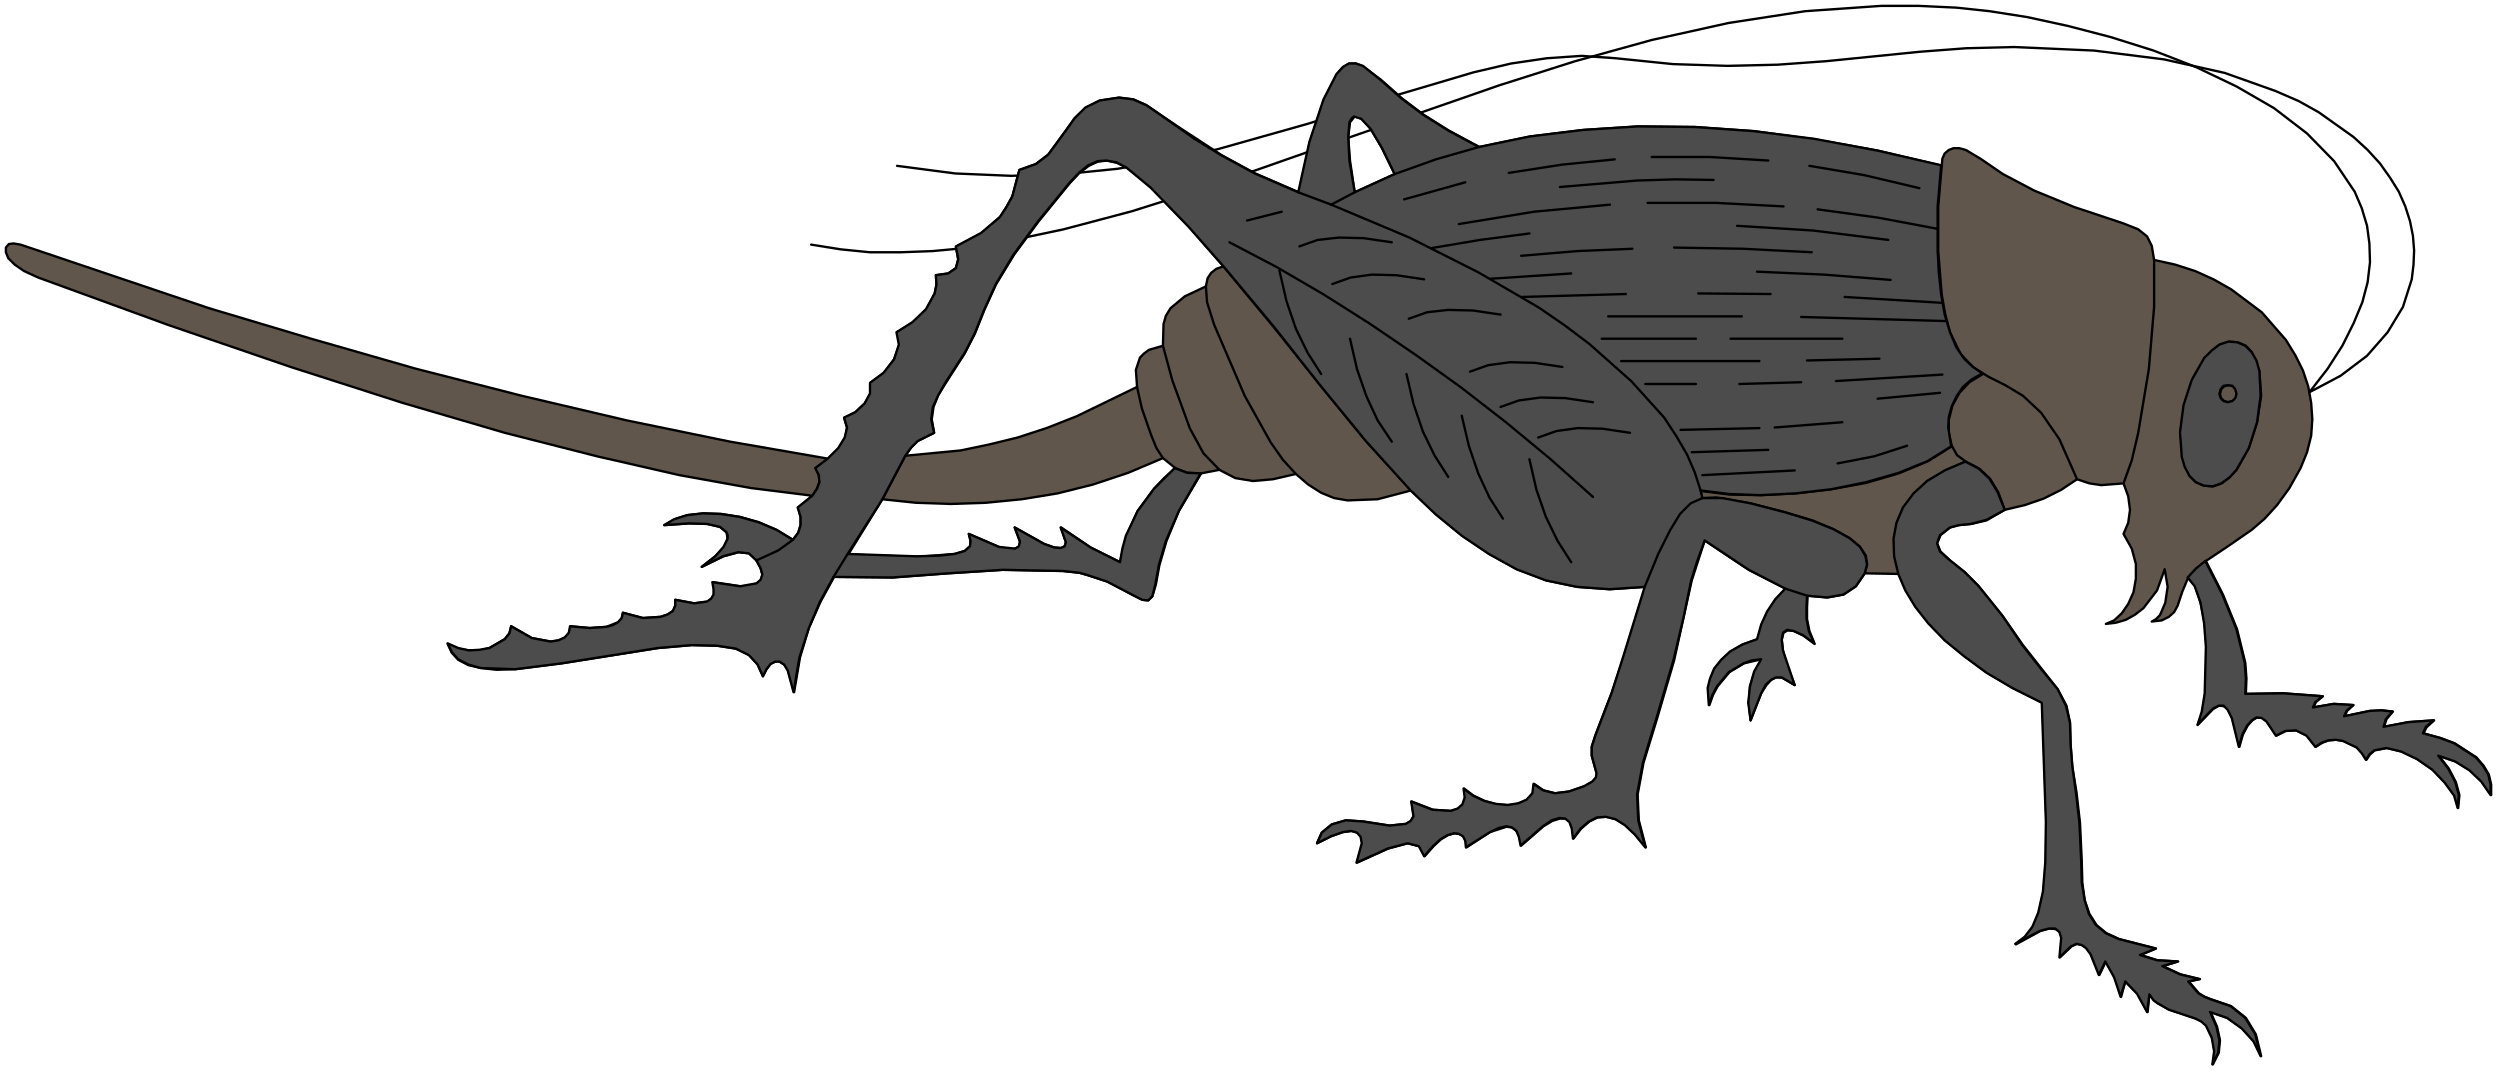 <?xml version="1.0" encoding="UTF-8" standalone="no"?>
<svg
   xmlns:dc="http://purl.org/dc/elements/1.1/"
   xmlns:cc="http://creativecommons.org/ns#"
   xmlns:rdf="http://www.w3.org/1999/02/22-rdf-syntax-ns#"
   xmlns:svg="http://www.w3.org/2000/svg"
   xmlns="http://www.w3.org/2000/svg"
   xmlns:sodipodi="http://sodipodi.sourceforge.net/DTD/sodipodi-0.dtd"
   xmlns:inkscape="http://www.inkscape.org/namespaces/inkscape"
   version="1.0"
   width="74.948mm"
   height="32.156mm"
   id="svg276"
   sodipodi:docname="CS000413.WMF">
  <sodipodi:namedview
     pagecolor="#ffffff"
     bordercolor="#666666"
     borderopacity="1"
     objecttolerance="10"
     gridtolerance="10"
     guidetolerance="10"
     inkscape:pageopacity="0"
     inkscape:pageshadow="2"
     inkscape:window-width="640"
     inkscape:window-height="480"
     id="namedview278" />
  <defs
     id="defs6">
    <clipPath
       clipPathUnits="userSpaceOnUse"
       id="clipWmfPath1">
      <path
         d="M 0,0 L 283.133,0 L 283.133,121.4 L 0,121.4 z"
         id="path2" />
    </clipPath>
    <pattern
       id="WMFhbasepattern"
       patternUnits="userSpaceOnUse"
       width="6"
       height="6"
       x="0"
       y="0" />
  </defs>
  <path
     style="fill:#60564c;fill-rule:evenodd;fill-opacity:1;stroke:none;"
     clip-path="url(#clipWmfPath1)"
     d="  M 136.101,53.637   L 133.569,57.902   L 132.169,61.3   L 131.369,64.032   L 130.969,66.23   L 130.569,67.563   L 130.103,68.029   L 129.436,67.963   L 128.503,67.496   L 125.504,65.897   L 123.238,65.164   L 122.305,64.898   L 120.438,64.698   L 113.64,64.565   L 107.375,64.964   L 101.176,65.431   L 94.511,65.364   L 92.978,68.163   L 91.645,71.161   L 90.645,74.492   L 89.979,78.424   L 89.312,75.958   L 88.846,75.292   L 88.313,74.959   L 87.846,74.959   L 87.313,75.225   L 86.846,75.825   L 86.446,76.625   L 85.846,75.292   L 84.913,74.226   L 83.38,73.493   L 81.248,73.16   L 78.382,73.093   L 74.582,73.426   L 63.652,75.159   L 58.386,75.825   L 56.253,75.892   L 54.52,75.692   L 53.054,75.359   L 51.921,74.759   L 51.188,73.959   L 50.721,72.96   L 51.921,73.493   L 53.121,73.693   L 54.321,73.693   L 55.454,73.426   L 57.187,72.427   L 57.72,71.761   L 57.92,70.961   L 60.252,72.294   L 62.385,72.693   L 63.318,72.56   L 64.052,72.227   L 64.518,71.694   L 64.651,70.961   L 66.851,71.161   L 68.717,71.028   L 70.05,70.495   L 70.45,70.028   L 70.583,69.429   L 72.85,70.028   L 74.849,69.895   L 75.649,69.628   L 76.249,69.229   L 76.515,68.629   L 76.515,67.963   L 78.648,68.362   L 80.181,68.163   L 80.648,67.829   L 80.914,67.363   L 80.914,66.763   L 80.781,65.964   L 83.914,66.43   L 84.98,66.364   L 85.78,66.097   L 86.246,65.697   L 86.38,65.098   L 86.18,64.365   L 85.713,63.498   L 84.913,62.699   L 83.714,62.566   L 81.981,63.032   L 79.515,64.231   L 81.048,63.032   L 82.047,61.966   L 82.447,61.033   L 82.314,60.3   L 81.581,59.701   L 80.181,59.367   L 78.115,59.301   L 75.316,59.501   L 76.449,58.834   L 77.915,58.368   L 79.715,58.168   L 81.714,58.235   L 83.847,58.568   L 85.98,59.168   L 87.979,60.034   L 89.846,61.166   L 90.445,60.367   L 90.712,59.501   L 90.712,58.568   L 90.445,57.502   L 92.045,56.169   L 85.113,55.303   L 76.982,53.837   L 67.651,51.705   L 57.187,49.04   L 45.589,45.642   L 32.926,41.577   L 19.129,36.846   L 4.332,31.449   L 2.733,30.716   L 1.666,29.984   L 0.933,29.251   L 0.667,28.584   L 0.667,28.051   L 1,27.651   L 1.533,27.585   L 2.333,27.718   L 23.661,34.914   L 35.258,38.379   L 47.122,41.777   L 59.119,44.842   L 71.05,47.641   L 82.714,50.039   L 93.845,51.971   L 95.044,50.772   L 95.777,49.573   L 95.977,48.44   L 95.644,47.374   L 96.911,46.708   L 97.977,45.708   L 98.643,44.576   L 98.643,43.376   L 100.176,42.243   L 101.309,40.711   L 101.909,39.045   L 101.843,38.246   L 101.643,37.646   L 103.442,36.513   L 104.975,35.047   L 105.908,33.248   L 106.108,32.249   L 106.042,31.183   L 107.441,30.983   L 108.308,30.383   L 108.574,29.384   L 108.308,27.985   L 111.174,26.452   L 113.307,24.587   L 114.04,23.454   L 114.706,22.254   L 115.506,19.256   L 117.372,18.59   L 118.772,17.524   L 120.772,14.792   L 121.771,13.393   L 123.038,12.193   L 124.637,11.394   L 126.837,11.061   L 128.436,11.26   L 129.903,11.927   L 133.235,14.192   L 138.434,17.59   L 142.233,19.656   L 147.165,21.788   L 148.432,16.058   L 150.031,11.26   L 151.498,8.395   L 152.164,7.596   L 152.897,7.196   L 153.631,7.196   L 154.43,7.529   L 156.496,9.062   L 158.829,11.127   L 161.295,12.993   L 164.161,14.792   L 167.627,16.658   L 173.426,15.458   L 179.424,14.725   L 185.623,14.325   L 192.088,14.392   L 198.753,14.859   L 205.618,15.791   L 212.75,17.057   L 220.015,18.79   L 220.082,17.99   L 220.348,17.39   L 220.815,16.991   L 221.348,16.791   L 222.014,16.791   L 222.748,16.991   L 224.414,17.99   L 226.947,19.723   L 230.479,21.588   L 235.011,23.454   L 240.61,25.319   L 242.276,25.986   L 243.276,26.785   L 243.809,27.851   L 244.076,29.451   L 246.475,29.984   L 248.741,30.716   L 250.808,31.649   L 252.807,32.782   L 256.273,35.381   L 259.006,38.512   L 260.072,40.245   L 260.939,41.977   L 261.538,43.776   L 261.872,45.642   L 262.005,47.507   L 261.872,49.373   L 261.405,51.239   L 260.672,53.038   L 259.406,55.303   L 258.006,57.235   L 256.606,58.768   L 255.14,60.034   L 252.341,61.966   L 249.941,63.565   L 251.874,67.363   L 253.474,71.294   L 254.407,75.092   L 254.54,76.891   L 254.473,78.624   L 258.739,78.557   L 263.205,78.89   L 262.405,79.556   L 262.138,80.156   L 264.471,79.756   L 266.671,79.889   L 265.937,80.556   L 265.671,81.155   L 268.537,80.556   L 269.87,80.489   L 271.136,80.622   L 270.403,81.489   L 270.136,82.355   L 272.936,81.822   L 275.802,81.622   L 274.935,82.421   L 274.602,83.088   L 276.535,83.621   L 278.135,84.22   L 280.601,85.82   L 281.4,86.752   L 282,87.752   L 282.267,88.885   L 282.267,90.084   L 281.2,88.551   L 279.867,87.285   L 278.268,86.286   L 276.335,85.62   L 277.468,87.086   L 278.268,88.618   L 278.668,90.084   L 278.534,91.55   L 278.135,90.151   L 277.068,88.685   L 275.668,87.219   L 273.936,86.019   L 272.136,85.153   L 270.47,84.753   L 269.07,85.02   L 268.537,85.486   L 268.137,86.086   L 267.67,85.353   L 267.07,84.687   L 265.537,83.954   L 264.738,83.821   L 263.871,83.887   L 263.138,84.154   L 262.405,84.62   L 261.405,83.354   L 260.205,82.755   L 259.006,82.821   L 257.939,83.354   L 256.873,81.755   L 256.34,81.355   L 255.74,81.289   L 255.207,81.622   L 254.673,82.222   L 254.14,83.221   L 253.74,84.62   L 252.94,81.355   L 252.474,80.423   L 252.341,80.156   L 252.007,80.023   L 251.407,79.956   L 250.741,80.356   L 249.008,82.155   L 249.541,80.689   L 249.875,78.557   L 250.008,76.025   L 250.008,73.293   L 249.808,70.628   L 249.341,68.296   L 248.741,66.43   L 247.942,65.431   L 247.275,67.03   L 246.742,68.629   L 246.342,69.362   L 245.742,69.895   L 244.942,70.295   L 243.809,70.428   L 244.276,70.161   L 244.742,69.695   L 245.342,68.296   L 245.609,66.497   L 245.276,64.498   L 244.409,66.897   L 242.876,68.896   L 241.943,69.628   L 240.877,70.228   L 239.744,70.561   L 238.611,70.695   L 239.544,70.295   L 240.41,69.495   L 241.143,68.429   L 241.743,67.097   L 242.01,65.564   L 242.01,63.898   L 241.543,62.166   L 240.61,60.5   L 241.143,59.234   L 241.343,57.768   L 241.143,56.236   L 240.61,54.77   L 238.077,54.97   L 236.744,54.77   L 235.345,54.304   L 233.545,55.503   L 231.545,56.502   L 229.413,57.235   L 227.147,57.768   L 225.08,58.968   L 223.347,59.367   L 221.948,59.501   L 220.948,59.767   L 219.882,60.633   L 219.482,61.566   L 219.882,62.499   L 220.948,63.498   L 222.614,64.831   L 224.147,66.364   L 226.88,69.762   L 229.213,73.093   L 231.412,75.892   L 233.145,78.09   L 234.145,79.956   L 234.545,81.888   L 234.611,84.354   L 234.811,86.886   L 235.278,89.751   L 235.678,93.216   L 235.878,97.546   L 235.944,100.012   L 236.211,102.011   L 236.744,103.543   L 237.544,104.809   L 238.677,105.742   L 240.143,106.408   L 244.276,107.474   L 242.543,108.207   L 244.476,108.807   L 246.809,108.94   L 245.076,109.473   L 247.075,110.406   L 249.275,110.939   L 248.008,111.206   L 249.141,112.538   L 249.808,112.938   L 250.474,113.205   L 252.807,114.004   L 254.473,115.337   L 255.607,117.202   L 256.206,119.668   L 255.407,118.002   L 254.074,116.536   L 252.407,115.337   L 250.474,114.67   L 251.208,116.336   L 251.541,117.869   L 251.407,119.268   L 250.741,120.6   L 250.941,119.135   L 250.674,117.602   L 250.008,116.203   L 249.475,115.736   L 248.808,115.403   L 245.809,114.404   L 244.476,113.671   L 244.076,113.338   L 243.543,112.671   L 243.343,114.67   L 242.21,112.605   L 240.81,111.206   L 240.343,112.938   L 239.61,110.739   L 238.611,108.94   L 237.877,110.473   L 236.944,108.141   L 236.411,107.408   L 235.878,107.075   L 235.345,106.941   L 234.745,107.208   L 233.412,108.474   L 233.612,106.275   L 233.412,105.609   L 232.945,105.276   L 232.212,105.209   L 231.212,105.475   L 228.413,107.008   L 229.479,106.208   L 230.346,105.076   L 231.012,103.41   L 231.545,101.011   L 231.812,97.68   L 231.879,93.149   L 231.412,79.623   L 228.08,77.957   L 225.147,76.225   L 222.614,74.359   L 220.415,72.56   L 218.549,70.628   L 217.082,68.762   L 215.949,66.897   L 215.149,65.031   L 211.284,64.964   L 210.284,66.43   L 208.884,67.363   L 207.085,67.696   L 204.818,67.496   L 204.752,68.829   L 204.752,70.161   L 205.018,71.494   L 205.618,72.96   L 204.352,72.027   L 203.285,71.494   L 202.552,71.427   L 202.086,71.694   L 201.886,72.494   L 202.019,73.693   L 202.486,75.425   L 203.352,77.624   L 201.886,76.758   L 201.219,76.758   L 200.686,77.024   L 200.153,77.624   L 199.553,78.557   L 198.353,81.622   L 198.153,79.623   L 198.287,77.757   L 198.82,76.092   L 199.62,74.692   L 197.62,75.159   L 195.954,76.158   L 194.621,77.757   L 194.088,78.757   L 193.688,79.889   L 193.554,77.957   L 193.821,76.891   L 194.288,75.758   L 195.087,74.759   L 196.087,73.826   L 197.487,73.027   L 199.153,72.427   L 199.62,70.761   L 200.286,69.295   L 201.219,67.896   L 202.352,66.697   L 198.153,64.565   L 193.155,61.233   L 191.688,65.764   L 190.755,69.962   L 189.689,74.826   L 187.756,81.422   L 186.223,86.419   L 185.556,90.017   L 185.69,92.949   L 186.489,96.014   L 185.29,94.548   L 184.157,93.482   L 183.09,92.816   L 182.024,92.549   L 181.024,92.616   L 180.091,93.082   L 179.158,93.882   L 178.291,95.015   L 178.158,93.882   L 177.891,93.149   L 177.425,92.749   L 176.758,92.749   L 175.892,93.016   L 174.892,93.615   L 172.359,95.814   L 172.159,94.815   L 171.826,94.148   L 171.36,93.749   L 170.693,93.682   L 168.827,94.282   L 166.161,96.014   L 166.094,95.281   L 165.828,94.748   L 165.361,94.481   L 164.828,94.415   L 164.095,94.615   L 163.295,95.081   L 162.428,95.881   L 161.429,97.013   L 161.162,96.347   L 160.829,95.881   L 159.496,95.548   L 157.296,96.147   L 153.764,97.746   L 154.364,95.548   L 154.23,94.815   L 153.83,94.348   L 153.164,94.148   L 152.164,94.282   L 150.831,94.748   L 149.232,95.548   L 149.765,94.348   L 150.898,93.415   L 152.497,92.949   L 154.497,93.082   L 157.496,93.549   L 159.362,93.349   L 159.896,93.016   L 160.162,92.483   L 159.962,90.817   L 162.362,91.75   L 164.428,91.883   L 165.228,91.616   L 165.761,91.15   L 166.028,90.35   L 165.894,89.351   L 166.961,90.151   L 168.227,90.75   L 169.56,91.15   L 170.893,91.217   L 172.093,91.083   L 173.026,90.617   L 173.692,89.884   L 173.826,88.818   L 174.892,89.551   L 176.225,89.884   L 177.825,89.684   L 179.558,89.084   L 180.491,88.551   L 180.891,88.085   L 180.957,87.619   L 180.757,87.086   L 180.358,85.62   L 180.358,84.62   L 180.757,83.354   L 182.624,78.49   L 184.023,74.293   L 186.423,66.497   L 182.424,66.763   L 178.758,66.497   L 175.225,65.764   L 171.893,64.498   L 168.76,62.766   L 165.694,60.7   L 162.762,58.301   L 159.896,55.57   L 156.097,56.569   L 152.697,56.702   L 151.164,56.436   L 149.698,55.836   L 148.232,54.903   L 146.832,53.704   L 144.233,54.304   L 141.967,54.503   L 139.967,54.17   L 138.167,53.237   L 136.101,53.637  z    M 133.169,53.038   L 131.902,54.17   L 130.769,55.37   L 128.903,57.902   L 127.637,60.7   L 126.903,63.698   L 123.571,62.033   L 120.238,59.767   L 120.772,61.433   L 120.638,61.899   L 120.238,62.099   L 119.439,62.033   L 118.305,61.633   L 114.973,59.767   L 115.573,61.366   L 115.506,61.899   L 115.04,62.166   L 114.306,62.233   L 113.173,61.966   L 109.774,60.5   L 109.974,61.3   L 109.907,61.899   L 109.308,62.432   L 108.175,62.766   L 103.842,63.099   L 96.111,62.832   L 99.976,56.569   L 103.776,56.969   L 107.708,57.102   L 111.707,56.969   L 115.773,56.569   L 119.838,55.903   L 123.838,54.903   L 127.837,53.571   L 131.769,51.905   L 133.169,53.038  z    M 128.836,43.843   L 121.971,47.174   L 118.572,48.507   L 115.306,49.573   L 112.04,50.372   L 108.841,51.039   L 102.576,51.638   L 103.242,50.706   L 103.976,49.973   L 105.842,49.04   L 105.575,47.507   L 105.775,46.108   L 106.308,44.775   L 107.175,43.376   L 109.308,40.045   L 110.441,37.846   L 111.507,35.181   L 112.84,32.249   L 114.906,28.851   L 117.706,25.053   L 121.238,20.722   L 122.305,19.589   L 123.371,18.79   L 124.371,18.323   L 125.437,18.19   L 126.57,18.457   L 127.703,18.99   L 130.436,21.255   L 134.702,25.653   L 138.634,30.183   L 137.834,30.45   L 137.234,30.916   L 136.834,31.516   L 136.635,32.449   L 134.235,33.582   L 132.635,34.914   L 132.102,35.78   L 131.836,36.713   L 131.769,39.178   L 130.169,39.645   L 129.636,40.045   L 129.17,40.511   L 128.703,41.91   L 128.836,43.843  z    M 153.497,21.788   L 152.964,18.19   L 152.764,15.525   L 152.964,13.859   L 153.497,13.193   L 154.297,13.459   L 155.297,14.592   L 156.563,16.724   L 158.029,19.723   L 153.497,21.788  z   "
     id="path8" />
  <path
     style="fill:none;stroke:#000000;stroke-width:0.267px;stroke-linecap:round;stroke-linejoin:round;stroke-miterlimit:4;stroke-dasharray:none;stroke-opacity:1;"
     clip-path="url(#clipWmfPath1)"
     d="  M 136.101,53.637   L 133.569,57.902   L 132.169,61.3   L 131.369,64.032   L 130.969,66.23   L 130.569,67.563   L 130.103,68.029   L 129.436,67.963   L 128.503,67.496   L 125.504,65.897   L 123.238,65.164   L 122.305,64.898   L 120.438,64.698   L 113.64,64.565   L 107.375,64.964   L 101.176,65.431   L 94.511,65.364   L 92.978,68.163   L 91.645,71.161   L 90.645,74.492   L 89.979,78.424   L 89.312,75.958   L 88.846,75.292   L 88.313,74.959   L 87.846,74.959   L 87.313,75.225   L 86.846,75.825   L 86.446,76.625   L 85.846,75.292   L 84.913,74.226   L 83.38,73.493   L 81.248,73.16   L 78.382,73.093   L 74.582,73.426   L 63.652,75.159   L 58.386,75.825   L 56.253,75.892   L 54.52,75.692   L 53.054,75.359   L 51.921,74.759   L 51.188,73.959   L 50.721,72.96   L 51.921,73.493   L 53.121,73.693   L 54.321,73.693   L 55.454,73.426   L 57.187,72.427   L 57.72,71.761   L 57.92,70.961   L 60.252,72.294   L 62.385,72.693   L 63.318,72.56   L 64.052,72.227   L 64.518,71.694   L 64.651,70.961   L 66.851,71.161   L 68.717,71.028   L 70.05,70.495   L 70.45,70.028   L 70.583,69.429   L 72.85,70.028   L 74.849,69.895   L 75.649,69.628   L 76.249,69.229   L 76.515,68.629   L 76.515,67.963   L 78.648,68.362   L 80.181,68.163   L 80.648,67.829   L 80.914,67.363   L 80.914,66.763   L 80.781,65.964   L 83.914,66.43   L 84.98,66.364   L 85.78,66.097   L 86.246,65.697   L 86.38,65.098   L 86.18,64.365   L 85.713,63.498   L 84.913,62.699   L 83.714,62.566   L 81.981,63.032   L 79.515,64.231   L 81.048,63.032   L 82.047,61.966   L 82.447,61.033   L 82.314,60.3   L 81.581,59.701   L 80.181,59.367   L 78.115,59.301   L 75.316,59.501   L 76.449,58.834   L 77.915,58.368   L 79.715,58.168   L 81.714,58.235   L 83.847,58.568   L 85.98,59.168   L 87.979,60.034   L 89.846,61.166   L 90.445,60.367   L 90.712,59.501   L 90.712,58.568   L 90.445,57.502   L 92.045,56.169   L 85.113,55.303   L 76.982,53.837   L 67.651,51.705   L 57.187,49.04   L 45.589,45.642   L 32.926,41.577   L 19.129,36.846   L 4.332,31.449   L 2.733,30.716   L 1.666,29.984   L 0.933,29.251   L 0.667,28.584   L 0.667,28.051   L 1,27.651   L 1.533,27.585   L 2.333,27.718   L 23.661,34.914   L 35.258,38.379   L 47.122,41.777   L 59.119,44.842   L 71.05,47.641   L 82.714,50.039   L 93.845,51.971   L 95.044,50.772   L 95.777,49.573   L 95.977,48.44   L 95.644,47.374   L 96.911,46.708   L 97.977,45.708   L 98.643,44.576   L 98.643,43.376   L 100.176,42.243   L 101.309,40.711   L 101.909,39.045   L 101.843,38.246   L 101.643,37.646   L 103.442,36.513   L 104.975,35.047   L 105.908,33.248   L 106.108,32.249   L 106.042,31.183   L 107.441,30.983   L 108.308,30.383   L 108.574,29.384   L 108.308,27.985   L 111.174,26.452   L 113.307,24.587   L 114.04,23.454   L 114.706,22.254   L 115.506,19.256   L 117.372,18.59   L 118.772,17.524   L 120.772,14.792   L 121.771,13.393   L 123.038,12.193   L 124.637,11.394   L 126.837,11.061   L 128.436,11.26   L 129.903,11.927   L 133.235,14.192   L 138.434,17.59   L 142.233,19.656   L 147.165,21.788   L 148.432,16.058   L 150.031,11.26   L 151.498,8.395   L 152.164,7.596   L 152.897,7.196   L 153.631,7.196   L 154.43,7.529   L 156.496,9.062   L 158.829,11.127   L 161.295,12.993   L 164.161,14.792   L 167.627,16.658   L 173.426,15.458   L 179.424,14.725   L 185.623,14.325   L 192.088,14.392   L 198.753,14.859   L 205.618,15.791   L 212.75,17.057   L 220.015,18.79   L 220.082,17.99   L 220.348,17.39   L 220.815,16.991   L 221.348,16.791   L 222.014,16.791   L 222.748,16.991   L 224.414,17.99   L 226.947,19.723   L 230.479,21.588   L 235.011,23.454   L 240.61,25.319   L 242.276,25.986   L 243.276,26.785   L 243.809,27.851   L 244.076,29.451   L 246.475,29.984   L 248.741,30.716   L 250.808,31.649   L 252.807,32.782   L 256.273,35.381   L 259.006,38.512   L 260.072,40.245   L 260.939,41.977   L 261.538,43.776   L 261.872,45.642   L 262.005,47.507   L 261.872,49.373   L 261.405,51.239   L 260.672,53.038   L 259.406,55.303   L 258.006,57.235   L 256.606,58.768   L 255.14,60.034   L 252.341,61.966   L 249.941,63.565   L 251.874,67.363   L 253.474,71.294   L 254.407,75.092   L 254.54,76.891   L 254.473,78.624   L 258.739,78.557   L 263.205,78.89   L 262.405,79.556   L 262.138,80.156   L 264.471,79.756   L 266.671,79.889   L 265.937,80.556   L 265.671,81.155   L 268.537,80.556   L 269.87,80.489   L 271.136,80.622   L 270.403,81.489   L 270.136,82.355   L 272.936,81.822   L 275.802,81.622   L 274.935,82.421   L 274.602,83.088   L 276.535,83.621   L 278.135,84.22   L 280.601,85.82   L 281.4,86.752   L 282,87.752   L 282.267,88.885   L 282.267,90.084   L 281.2,88.551   L 279.867,87.285   L 278.268,86.286   L 276.335,85.62   L 277.468,87.086   L 278.268,88.618   L 278.668,90.084   L 278.534,91.55   L 278.135,90.151   L 277.068,88.685   L 275.668,87.219   L 273.936,86.019   L 272.136,85.153   L 270.47,84.753   L 269.07,85.02   L 268.537,85.486   L 268.137,86.086   L 267.67,85.353   L 267.07,84.687   L 265.537,83.954   L 264.738,83.821   L 263.871,83.887   L 263.138,84.154   L 262.405,84.62   L 261.405,83.354   L 260.205,82.755   L 259.006,82.821   L 257.939,83.354   L 256.873,81.755   L 256.34,81.355   L 255.74,81.289   L 255.207,81.622   L 254.673,82.222   L 254.14,83.221   L 253.74,84.62   L 252.94,81.355   L 252.474,80.423   L 252.341,80.156   L 252.007,80.023   L 251.407,79.956   L 250.741,80.356   L 249.008,82.155   L 249.541,80.689   L 249.875,78.557   L 250.008,76.025   L 250.008,73.293   L 249.808,70.628   L 249.341,68.296   L 248.741,66.43   L 247.942,65.431   L 247.275,67.03   L 246.742,68.629   L 246.342,69.362   L 245.742,69.895   L 244.942,70.295   L 243.809,70.428   L 244.276,70.161   L 244.742,69.695   L 245.342,68.296   L 245.609,66.497   L 245.276,64.498   L 244.409,66.897   L 242.876,68.896   L 241.943,69.628   L 240.877,70.228   L 239.744,70.561   L 238.611,70.695   L 239.544,70.295   L 240.41,69.495   L 241.143,68.429   L 241.743,67.097   L 242.01,65.564   L 242.01,63.898   L 241.543,62.166   L 240.61,60.5   L 241.143,59.234   L 241.343,57.768   L 241.143,56.236   L 240.61,54.77   L 238.077,54.97   L 236.744,54.77   L 235.345,54.304   L 233.545,55.503   L 231.545,56.502   L 229.413,57.235   L 227.147,57.768   L 225.08,58.968   L 223.347,59.367   L 221.948,59.501   L 220.948,59.767   L 219.882,60.633   L 219.482,61.566   L 219.882,62.499   L 220.948,63.498   L 222.614,64.831   L 224.147,66.364   L 226.88,69.762   L 229.213,73.093   L 231.412,75.892   L 233.145,78.09   L 234.145,79.956   L 234.545,81.888   L 234.611,84.354   L 234.811,86.886   L 235.278,89.751   L 235.678,93.216   L 235.878,97.546   L 235.944,100.012   L 236.211,102.011   L 236.744,103.543   L 237.544,104.809   L 238.677,105.742   L 240.143,106.408   L 244.276,107.474   L 242.543,108.207   L 244.476,108.807   L 246.809,108.94   L 245.076,109.473   L 247.075,110.406   L 249.275,110.939   L 248.008,111.206   L 249.141,112.538   L 249.808,112.938   L 250.474,113.205   L 252.807,114.004   L 254.473,115.337   L 255.607,117.202   L 256.206,119.668   L 255.407,118.002   L 254.074,116.536   L 252.407,115.337   L 250.474,114.67   L 251.208,116.336   L 251.541,117.869   L 251.407,119.268   L 250.741,120.6   L 250.941,119.135   L 250.674,117.602   L 250.008,116.203   L 249.475,115.736   L 248.808,115.403   L 245.809,114.404   L 244.476,113.671   L 244.076,113.338   L 243.543,112.671   L 243.343,114.67   L 242.21,112.605   L 240.81,111.206   L 240.343,112.938   L 239.61,110.739   L 238.611,108.94   L 237.877,110.473   L 236.944,108.141   L 236.411,107.408   L 235.878,107.075   L 235.345,106.941   L 234.745,107.208   L 233.412,108.474   L 233.612,106.275   L 233.412,105.609   L 232.945,105.276   L 232.212,105.209   L 231.212,105.475   L 228.413,107.008   L 229.479,106.208   L 230.346,105.076   L 231.012,103.41   L 231.545,101.011   L 231.812,97.68   L 231.879,93.149   L 231.412,79.623   L 228.08,77.957   L 225.147,76.225   L 222.614,74.359   L 220.415,72.56   L 218.549,70.628   L 217.082,68.762   L 215.949,66.897   L 215.149,65.031   L 211.284,64.964   L 210.284,66.43   L 208.884,67.363   L 207.085,67.696   L 204.818,67.496   L 204.752,68.829   L 204.752,70.161   L 205.018,71.494   L 205.618,72.96   L 204.352,72.027   L 203.285,71.494   L 202.552,71.427   L 202.086,71.694   L 201.886,72.494   L 202.019,73.693   L 202.486,75.425   L 203.352,77.624   L 201.886,76.758   L 201.219,76.758   L 200.686,77.024   L 200.153,77.624   L 199.553,78.557   L 198.353,81.622   L 198.153,79.623   L 198.287,77.757   L 198.82,76.092   L 199.62,74.692   L 197.62,75.159   L 195.954,76.158   L 194.621,77.757   L 194.088,78.757   L 193.688,79.889   L 193.554,77.957   L 193.821,76.891   L 194.288,75.758   L 195.087,74.759   L 196.087,73.826   L 197.487,73.027   L 199.153,72.427   L 199.62,70.761   L 200.286,69.295   L 201.219,67.896   L 202.352,66.697   L 198.153,64.565   L 193.155,61.233   L 191.688,65.764   L 190.755,69.962   L 189.689,74.826   L 187.756,81.422   L 186.223,86.419   L 185.556,90.017   L 185.69,92.949   L 186.489,96.014   L 185.29,94.548   L 184.157,93.482   L 183.09,92.816   L 182.024,92.549   L 181.024,92.616   L 180.091,93.082   L 179.158,93.882   L 178.291,95.015   L 178.158,93.882   L 177.891,93.149   L 177.425,92.749   L 176.758,92.749   L 175.892,93.016   L 174.892,93.615   L 172.359,95.814   L 172.159,94.815   L 171.826,94.148   L 171.36,93.749   L 170.693,93.682   L 168.827,94.282   L 166.161,96.014   L 166.094,95.281   L 165.828,94.748   L 165.361,94.481   L 164.828,94.415   L 164.095,94.615   L 163.295,95.081   L 162.428,95.881   L 161.429,97.013   L 161.162,96.347   L 160.829,95.881   L 159.496,95.548   L 157.296,96.147   L 153.764,97.746   L 154.364,95.548   L 154.23,94.815   L 153.83,94.348   L 153.164,94.148   L 152.164,94.282   L 150.831,94.748   L 149.232,95.548   L 149.765,94.348   L 150.898,93.415   L 152.497,92.949   L 154.497,93.082   L 157.496,93.549   L 159.362,93.349   L 159.896,93.016   L 160.162,92.483   L 159.962,90.817   L 162.362,91.75   L 164.428,91.883   L 165.228,91.616   L 165.761,91.15   L 166.028,90.35   L 165.894,89.351   L 166.961,90.151   L 168.227,90.75   L 169.56,91.15   L 170.893,91.217   L 172.093,91.083   L 173.026,90.617   L 173.692,89.884   L 173.826,88.818   L 174.892,89.551   L 176.225,89.884   L 177.825,89.684   L 179.558,89.084   L 180.491,88.551   L 180.891,88.085   L 180.957,87.619   L 180.757,87.086   L 180.358,85.62   L 180.358,84.62   L 180.757,83.354   L 182.624,78.49   L 184.023,74.293   L 186.423,66.497   L 182.424,66.763   L 178.758,66.497   L 175.225,65.764   L 171.893,64.498   L 168.76,62.766   L 165.694,60.7   L 162.762,58.301   L 159.896,55.57   L 156.097,56.569   L 152.697,56.702   L 151.164,56.436   L 149.698,55.836   L 148.232,54.903   L 146.832,53.704   L 144.233,54.304   L 141.967,54.503   L 139.967,54.17   L 138.167,53.237   L 136.101,53.637  z "
     id="path10" />
  <path
     style="fill:none;stroke:#000000;stroke-width:0.267px;stroke-linecap:round;stroke-linejoin:round;stroke-miterlimit:4;stroke-dasharray:none;stroke-opacity:1;"
     clip-path="url(#clipWmfPath1)"
     d="  M 133.169,53.038   L 131.902,54.17   L 130.769,55.37   L 128.903,57.902   L 127.637,60.7   L 126.903,63.698   L 123.571,62.033   L 120.238,59.767   L 120.772,61.433   L 120.638,61.899   L 120.238,62.099   L 119.439,62.033   L 118.305,61.633   L 114.973,59.767   L 115.573,61.366   L 115.506,61.899   L 115.04,62.166   L 114.306,62.233   L 113.173,61.966   L 109.774,60.5   L 109.974,61.3   L 109.907,61.899   L 109.308,62.432   L 108.175,62.766   L 103.842,63.099   L 96.111,62.832   L 99.976,56.569   L 103.776,56.969   L 107.708,57.102   L 111.707,56.969   L 115.773,56.569   L 119.838,55.903   L 123.838,54.903   L 127.837,53.571   L 131.769,51.905   L 133.169,53.038  z "
     id="path12" />
  <path
     style="fill:none;stroke:#000000;stroke-width:0.267px;stroke-linecap:round;stroke-linejoin:round;stroke-miterlimit:4;stroke-dasharray:none;stroke-opacity:1;"
     clip-path="url(#clipWmfPath1)"
     d="  M 128.836,43.843   L 121.971,47.174   L 118.572,48.507   L 115.306,49.573   L 112.04,50.372   L 108.841,51.039   L 102.576,51.638   L 103.242,50.706   L 103.976,49.973   L 105.842,49.04   L 105.575,47.507   L 105.775,46.108   L 106.308,44.775   L 107.175,43.376   L 109.308,40.045   L 110.441,37.846   L 111.507,35.181   L 112.84,32.249   L 114.906,28.851   L 117.706,25.053   L 121.238,20.722   L 122.305,19.589   L 123.371,18.79   L 124.371,18.323   L 125.437,18.19   L 126.57,18.457   L 127.703,18.99   L 130.436,21.255   L 134.702,25.653   L 138.634,30.183   L 137.834,30.45   L 137.234,30.916   L 136.834,31.516   L 136.635,32.449   L 134.235,33.582   L 132.635,34.914   L 132.102,35.78   L 131.836,36.713   L 131.769,39.178   L 130.169,39.645   L 129.636,40.045   L 129.17,40.511   L 128.703,41.91   L 128.836,43.843  z "
     id="path14" />
  <path
     style="fill:none;stroke:#000000;stroke-width:0.267px;stroke-linecap:round;stroke-linejoin:round;stroke-miterlimit:4;stroke-dasharray:none;stroke-opacity:1;"
     clip-path="url(#clipWmfPath1)"
     d="  M 153.497,21.788   L 152.964,18.19   L 152.764,15.525   L 152.964,13.859   L 153.497,13.193   L 154.297,13.459   L 155.297,14.592   L 156.563,16.724   L 158.029,19.723   L 153.497,21.788  z "
     id="path16" />
  <path
     style="fill:none;stroke:#000000;stroke-width:0.267px;stroke-linecap:round;stroke-linejoin:round;stroke-miterlimit:4;stroke-dasharray:none;stroke-opacity:1;"
     clip-path="url(#clipWmfPath1)"
     d="  M 85.713,63.498   L 88.246,62.366   L 89.846,61.166  "
     id="path18" />
  <path
     style="fill:none;stroke:#000000;stroke-width:0.267px;stroke-linecap:round;stroke-linejoin:round;stroke-miterlimit:4;stroke-dasharray:none;stroke-opacity:1;"
     clip-path="url(#clipWmfPath1)"
     d="  M 92.045,56.169   L 92.578,55.37   L 92.845,54.637   L 92.778,53.837   L 92.445,53.038   L 93.845,51.971  "
     id="path20" />
  <path
     style="fill:none;stroke:#000000;stroke-width:0.267px;stroke-linecap:round;stroke-linejoin:round;stroke-miterlimit:4;stroke-dasharray:none;stroke-opacity:1;"
     clip-path="url(#clipWmfPath1)"
     d="  M 94.511,65.364   L 96.111,62.832  "
     id="path22" />
  <path
     style="fill:none;stroke:#000000;stroke-width:0.267px;stroke-linecap:round;stroke-linejoin:round;stroke-miterlimit:4;stroke-dasharray:none;stroke-opacity:1;"
     clip-path="url(#clipWmfPath1)"
     d="  M 99.976,56.569   L 102.576,51.638  "
     id="path24" />
  <path
     style="fill:none;stroke:#000000;stroke-width:0.267px;stroke-linecap:round;stroke-linejoin:round;stroke-miterlimit:4;stroke-dasharray:none;stroke-opacity:1;"
     clip-path="url(#clipWmfPath1)"
     d="  M 128.836,43.843   L 129.37,46.241   L 130.436,49.306   L 131.036,50.772   L 131.769,51.905  "
     id="path26" />
  <path
     style="fill:none;stroke:#000000;stroke-width:0.267px;stroke-linecap:round;stroke-linejoin:round;stroke-miterlimit:4;stroke-dasharray:none;stroke-opacity:1;"
     clip-path="url(#clipWmfPath1)"
     d="  M 133.169,53.038   L 134.502,53.571   L 136.101,53.637  "
     id="path28" />
  <path
     style="fill:none;stroke:#000000;stroke-width:0.267px;stroke-linecap:round;stroke-linejoin:round;stroke-miterlimit:4;stroke-dasharray:none;stroke-opacity:1;"
     clip-path="url(#clipWmfPath1)"
     d="  M 138.167,53.237   L 136.368,51.372   L 134.835,48.573   L 132.835,43.11   L 131.769,39.178  "
     id="path30" />
  <path
     style="fill:none;stroke:#000000;stroke-width:0.267px;stroke-linecap:round;stroke-linejoin:round;stroke-miterlimit:4;stroke-dasharray:none;stroke-opacity:1;"
     clip-path="url(#clipWmfPath1)"
     d="  M 136.635,32.449   L 136.768,34.248   L 137.568,36.78   L 141.033,44.842   L 143.966,50.106   L 145.366,52.105   L 146.832,53.704  "
     id="path32" />
  <path
     style="fill:none;stroke:#000000;stroke-width:0.267px;stroke-linecap:round;stroke-linejoin:round;stroke-miterlimit:4;stroke-dasharray:none;stroke-opacity:1;"
     clip-path="url(#clipWmfPath1)"
     d="  M 138.634,30.183   L 144.366,37.113   L 149.698,43.776   L 154.764,49.973   L 159.896,55.57  "
     id="path34" />
  <path
     style="fill:none;stroke:#000000;stroke-width:0.267px;stroke-linecap:round;stroke-linejoin:round;stroke-miterlimit:4;stroke-dasharray:none;stroke-opacity:1;"
     clip-path="url(#clipWmfPath1)"
     d="  M 192.888,56.436   L 192.288,54.237   L 191.422,52.038   L 190.222,49.839   L 188.756,47.574   L 186.956,45.308   L 184.823,43.11   L 182.424,40.844   L 179.691,38.645   L 173.293,34.181   L 165.761,29.917   L 157.03,25.719   L 147.165,21.788  "
     id="path36" />
  <path
     style="fill:none;stroke:#000000;stroke-width:0.267px;stroke-linecap:round;stroke-linejoin:round;stroke-miterlimit:4;stroke-dasharray:none;stroke-opacity:1;"
     clip-path="url(#clipWmfPath1)"
     d="  M 150.898,23.187   L 153.497,21.788  "
     id="path38" />
  <path
     style="fill:none;stroke:#000000;stroke-width:0.267px;stroke-linecap:round;stroke-linejoin:round;stroke-miterlimit:4;stroke-dasharray:none;stroke-opacity:1;"
     clip-path="url(#clipWmfPath1)"
     d="  M 158.029,19.723   L 162.762,18.057   L 167.627,16.658  "
     id="path40" />
  <path
     style="fill:none;stroke:#000000;stroke-width:0.267px;stroke-linecap:round;stroke-linejoin:round;stroke-miterlimit:4;stroke-dasharray:none;stroke-opacity:1;"
     clip-path="url(#clipWmfPath1)"
     d="  M 145.299,23.987   L 141.3,24.986  "
     id="path42" />
  <path
     style="fill:none;stroke:#000000;stroke-width:0.267px;stroke-linecap:round;stroke-linejoin:round;stroke-miterlimit:4;stroke-dasharray:none;stroke-opacity:1;"
     clip-path="url(#clipWmfPath1)"
     d="  M 157.696,27.452   L 154.564,26.985   L 151.764,26.919   L 149.365,27.252   L 147.299,27.985  "
     id="path44" />
  <path
     style="fill:none;stroke:#000000;stroke-width:0.267px;stroke-linecap:round;stroke-linejoin:round;stroke-miterlimit:4;stroke-dasharray:none;stroke-opacity:1;"
     clip-path="url(#clipWmfPath1)"
     d="  M 145.033,30.65   L 145.832,34.115   L 146.899,37.246   L 148.232,39.978   L 149.765,42.377  "
     id="path46" />
  <path
     style="fill:none;stroke:#000000;stroke-width:0.267px;stroke-linecap:round;stroke-linejoin:round;stroke-miterlimit:4;stroke-dasharray:none;stroke-opacity:1;"
     clip-path="url(#clipWmfPath1)"
     d="  M 151.031,32.182   L 153.097,31.449   L 155.497,31.116   L 158.296,31.25   L 161.429,31.716  "
     id="path48" />
  <path
     style="fill:none;stroke:#000000;stroke-width:0.267px;stroke-linecap:round;stroke-linejoin:round;stroke-miterlimit:4;stroke-dasharray:none;stroke-opacity:1;"
     clip-path="url(#clipWmfPath1)"
     d="  M 170.093,35.647   L 166.961,35.181   L 164.161,35.114   L 161.762,35.381   L 159.696,36.114  "
     id="path50" />
  <path
     style="fill:none;stroke:#000000;stroke-width:0.267px;stroke-linecap:round;stroke-linejoin:round;stroke-miterlimit:4;stroke-dasharray:none;stroke-opacity:1;"
     clip-path="url(#clipWmfPath1)"
     d="  M 152.964,38.379   L 153.764,41.844   L 154.83,44.975   L 156.163,47.707   L 157.696,50.106  "
     id="path52" />
  <path
     style="fill:none;stroke:#000000;stroke-width:0.267px;stroke-linecap:round;stroke-linejoin:round;stroke-miterlimit:4;stroke-dasharray:none;stroke-opacity:1;"
     clip-path="url(#clipWmfPath1)"
     d="  M 164.161,54.037   L 162.628,51.638   L 161.295,48.906   L 160.229,45.775   L 159.429,42.377  "
     id="path54" />
  <path
     style="fill:none;stroke:#000000;stroke-width:0.267px;stroke-linecap:round;stroke-linejoin:round;stroke-miterlimit:4;stroke-dasharray:none;stroke-opacity:1;"
     clip-path="url(#clipWmfPath1)"
     d="  M 170.36,58.768   L 168.827,56.369   L 167.494,53.637   L 166.427,50.506   L 165.628,47.107  "
     id="path56" />
  <path
     style="fill:none;stroke:#000000;stroke-width:0.267px;stroke-linecap:round;stroke-linejoin:round;stroke-miterlimit:4;stroke-dasharray:none;stroke-opacity:1;"
     clip-path="url(#clipWmfPath1)"
     d="  M 166.627,42.11   L 168.694,41.377   L 171.093,41.111   L 173.892,41.177   L 177.092,41.644  "
     id="path58" />
  <path
     style="fill:none;stroke:#000000;stroke-width:0.267px;stroke-linecap:round;stroke-linejoin:round;stroke-miterlimit:4;stroke-dasharray:none;stroke-opacity:1;"
     clip-path="url(#clipWmfPath1)"
     d="  M 180.558,45.575   L 177.358,45.109   L 174.559,45.042   L 172.159,45.375   L 170.093,46.108  "
     id="path60" />
  <path
     style="fill:none;stroke:#000000;stroke-width:0.267px;stroke-linecap:round;stroke-linejoin:round;stroke-miterlimit:4;stroke-dasharray:none;stroke-opacity:1;"
     clip-path="url(#clipWmfPath1)"
     d="  M 184.757,49.04   L 181.624,48.573   L 178.825,48.507   L 176.425,48.84   L 174.359,49.573  "
     id="path62" />
  <path
     style="fill:none;stroke:#000000;stroke-width:0.267px;stroke-linecap:round;stroke-linejoin:round;stroke-miterlimit:4;stroke-dasharray:none;stroke-opacity:1;"
     clip-path="url(#clipWmfPath1)"
     d="  M 173.359,52.038   L 174.159,55.503   L 175.225,58.568   L 176.492,61.3   L 178.025,63.698  "
     id="path64" />
  <path
     style="fill:none;stroke:#000000;stroke-width:0.267px;stroke-linecap:round;stroke-linejoin:round;stroke-miterlimit:4;stroke-dasharray:none;stroke-opacity:1;"
     clip-path="url(#clipWmfPath1)"
     d="  M 180.558,56.302   L 175.692,51.971   L 170.693,47.84   L 165.628,43.909   L 160.429,40.178   L 155.23,36.647   L 149.965,33.315   L 144.699,30.25   L 139.367,27.452  "
     id="path66" />
  <path
     style="fill:none;stroke:#000000;stroke-width:0.267px;stroke-linecap:round;stroke-linejoin:round;stroke-miterlimit:4;stroke-dasharray:none;stroke-opacity:1;"
     clip-path="url(#clipWmfPath1)"
     d="  M 159.163,22.588   L 166.028,20.655  "
     id="path68" />
  <path
     style="fill:none;stroke:#000000;stroke-width:0.267px;stroke-linecap:round;stroke-linejoin:round;stroke-miterlimit:4;stroke-dasharray:none;stroke-opacity:1;"
     clip-path="url(#clipWmfPath1)"
     d="  M 170.96,19.589   L 176.958,18.656   L 183.024,18.057  "
     id="path70" />
  <path
     style="fill:none;stroke:#000000;stroke-width:0.267px;stroke-linecap:round;stroke-linejoin:round;stroke-miterlimit:4;stroke-dasharray:none;stroke-opacity:1;"
     clip-path="url(#clipWmfPath1)"
     d="  M 187.223,17.857   L 193.821,17.857   L 200.353,18.257  "
     id="path72" />
  <path
     style="fill:none;stroke:#000000;stroke-width:0.267px;stroke-linecap:round;stroke-linejoin:round;stroke-miterlimit:4;stroke-dasharray:none;stroke-opacity:1;"
     clip-path="url(#clipWmfPath1)"
     d="  M 205.085,18.79   L 211.35,19.856   L 217.549,21.322  "
     id="path74" />
  <path
     style="fill:none;stroke:#000000;stroke-width:0.267px;stroke-linecap:round;stroke-linejoin:round;stroke-miterlimit:4;stroke-dasharray:none;stroke-opacity:1;"
     clip-path="url(#clipWmfPath1)"
     d="  M 219.548,25.986   L 212.817,24.72   L 206.018,23.787  "
     id="path76" />
  <path
     style="fill:none;stroke:#000000;stroke-width:0.267px;stroke-linecap:round;stroke-linejoin:round;stroke-miterlimit:4;stroke-dasharray:none;stroke-opacity:1;"
     clip-path="url(#clipWmfPath1)"
     d="  M 202.152,23.387   L 194.421,22.987   L 186.689,22.987  "
     id="path78" />
  <path
     style="fill:none;stroke:#000000;stroke-width:0.267px;stroke-linecap:round;stroke-linejoin:round;stroke-miterlimit:4;stroke-dasharray:none;stroke-opacity:1;"
     clip-path="url(#clipWmfPath1)"
     d="  M 194.221,20.389   L 185.49,20.522   L 176.825,21.188  "
     id="path80" />
  <path
     style="fill:none;stroke:#000000;stroke-width:0.267px;stroke-linecap:round;stroke-linejoin:round;stroke-miterlimit:4;stroke-dasharray:none;stroke-opacity:1;"
     clip-path="url(#clipWmfPath1)"
     d="  M 182.49,23.187   L 173.892,24.053   L 165.361,25.386  "
     id="path82" />
  <path
     style="fill:none;stroke:#000000;stroke-width:0.267px;stroke-linecap:round;stroke-linejoin:round;stroke-miterlimit:4;stroke-dasharray:none;stroke-opacity:1;"
     clip-path="url(#clipWmfPath1)"
     d="  M 162.228,28.118   L 173.359,26.519  "
     id="path84" />
  <path
     style="fill:none;stroke:#000000;stroke-width:0.267px;stroke-linecap:round;stroke-linejoin:round;stroke-miterlimit:4;stroke-dasharray:none;stroke-opacity:1;"
     clip-path="url(#clipWmfPath1)"
     d="  M 172.359,28.984   L 185.023,28.185  "
     id="path86" />
  <path
     style="fill:none;stroke:#000000;stroke-width:0.267px;stroke-linecap:round;stroke-linejoin:round;stroke-miterlimit:4;stroke-dasharray:none;stroke-opacity:1;"
     clip-path="url(#clipWmfPath1)"
     d="  M 189.689,28.051   L 197.553,28.185   L 205.352,28.584  "
     id="path88" />
  <path
     style="fill:none;stroke:#000000;stroke-width:0.267px;stroke-linecap:round;stroke-linejoin:round;stroke-miterlimit:4;stroke-dasharray:none;stroke-opacity:1;"
     clip-path="url(#clipWmfPath1)"
     d="  M 196.887,25.653   L 205.485,26.119   L 214.016,27.185  "
     id="path90" />
  <path
     style="fill:none;stroke:#000000;stroke-width:0.267px;stroke-linecap:round;stroke-linejoin:round;stroke-miterlimit:4;stroke-dasharray:none;stroke-opacity:1;"
     clip-path="url(#clipWmfPath1)"
     d="  M 214.283,31.716   L 206.751,31.183   L 199.153,30.783  "
     id="path92" />
  <path
     style="fill:none;stroke:#000000;stroke-width:0.267px;stroke-linecap:round;stroke-linejoin:round;stroke-miterlimit:4;stroke-dasharray:none;stroke-opacity:1;"
     clip-path="url(#clipWmfPath1)"
     d="  M 178.025,30.983   L 168.894,31.583  "
     id="path94" />
  <path
     style="fill:none;stroke:#000000;stroke-width:0.267px;stroke-linecap:round;stroke-linejoin:round;stroke-miterlimit:4;stroke-dasharray:none;stroke-opacity:1;"
     clip-path="url(#clipWmfPath1)"
     d="  M 172.493,33.715   L 184.223,33.315  "
     id="path96" />
  <path
     style="fill:none;stroke:#000000;stroke-width:0.267px;stroke-linecap:round;stroke-linejoin:round;stroke-miterlimit:4;stroke-dasharray:none;stroke-opacity:1;"
     clip-path="url(#clipWmfPath1)"
     d="  M 192.421,33.248   L 200.619,33.382  "
     id="path98" />
  <path
     style="fill:none;stroke:#000000;stroke-width:0.267px;stroke-linecap:round;stroke-linejoin:round;stroke-miterlimit:4;stroke-dasharray:none;stroke-opacity:1;"
     clip-path="url(#clipWmfPath1)"
     d="  M 209.084,33.648   L 220.148,34.315  "
     id="path100" />
  <path
     style="fill:none;stroke:#000000;stroke-width:0.267px;stroke-linecap:round;stroke-linejoin:round;stroke-miterlimit:4;stroke-dasharray:none;stroke-opacity:1;"
     clip-path="url(#clipWmfPath1)"
     d="  M 220.615,36.38   L 204.085,35.914  "
     id="path102" />
  <path
     style="fill:none;stroke:#000000;stroke-width:0.267px;stroke-linecap:round;stroke-linejoin:round;stroke-miterlimit:4;stroke-dasharray:none;stroke-opacity:1;"
     clip-path="url(#clipWmfPath1)"
     d="  M 197.42,35.847   L 182.29,35.847  "
     id="path104" />
  <path
     style="fill:none;stroke:#000000;stroke-width:0.267px;stroke-linecap:round;stroke-linejoin:round;stroke-miterlimit:4;stroke-dasharray:none;stroke-opacity:1;"
     clip-path="url(#clipWmfPath1)"
     d="  M 181.491,38.379   L 192.155,38.379  "
     id="path106" />
  <path
     style="fill:none;stroke:#000000;stroke-width:0.267px;stroke-linecap:round;stroke-linejoin:round;stroke-miterlimit:4;stroke-dasharray:none;stroke-opacity:1;"
     clip-path="url(#clipWmfPath1)"
     d="  M 196.154,38.379   L 208.818,38.379  "
     id="path108" />
  <path
     style="fill:none;stroke:#000000;stroke-width:0.267px;stroke-linecap:round;stroke-linejoin:round;stroke-miterlimit:4;stroke-dasharray:none;stroke-opacity:1;"
     clip-path="url(#clipWmfPath1)"
     d="  M 213.017,40.644   L 204.818,40.844  "
     id="path110" />
  <path
     style="fill:none;stroke:#000000;stroke-width:0.267px;stroke-linecap:round;stroke-linejoin:round;stroke-miterlimit:4;stroke-dasharray:none;stroke-opacity:1;"
     clip-path="url(#clipWmfPath1)"
     d="  M 199.42,40.911   L 183.757,40.911  "
     id="path112" />
  <path
     style="fill:none;stroke:#000000;stroke-width:0.267px;stroke-linecap:round;stroke-linejoin:round;stroke-miterlimit:4;stroke-dasharray:none;stroke-opacity:1;"
     clip-path="url(#clipWmfPath1)"
     d="  M 186.489,43.509   L 192.155,43.509  "
     id="path114" />
  <path
     style="fill:none;stroke:#000000;stroke-width:0.267px;stroke-linecap:round;stroke-linejoin:round;stroke-miterlimit:4;stroke-dasharray:none;stroke-opacity:1;"
     clip-path="url(#clipWmfPath1)"
     d="  M 197.154,43.509   L 204.152,43.31  "
     id="path116" />
  <path
     style="fill:none;stroke:#000000;stroke-width:0.267px;stroke-linecap:round;stroke-linejoin:round;stroke-miterlimit:4;stroke-dasharray:none;stroke-opacity:1;"
     clip-path="url(#clipWmfPath1)"
     d="  M 208.084,43.176   L 220.148,42.443  "
     id="path118" />
  <path
     style="fill:none;stroke:#000000;stroke-width:0.267px;stroke-linecap:round;stroke-linejoin:round;stroke-miterlimit:4;stroke-dasharray:none;stroke-opacity:1;"
     clip-path="url(#clipWmfPath1)"
     d="  M 219.882,44.509   L 212.817,45.175  "
     id="path120" />
  <path
     style="fill:none;stroke:#000000;stroke-width:0.267px;stroke-linecap:round;stroke-linejoin:round;stroke-miterlimit:4;stroke-dasharray:none;stroke-opacity:1;"
     clip-path="url(#clipWmfPath1)"
     d="  M 208.818,47.907   L 201.086,48.44  "
     id="path122" />
  <path
     style="fill:none;stroke:#000000;stroke-width:0.267px;stroke-linecap:round;stroke-linejoin:round;stroke-miterlimit:4;stroke-dasharray:none;stroke-opacity:1;"
     clip-path="url(#clipWmfPath1)"
     d="  M 199.42,48.507   L 190.488,48.707  "
     id="path124" />
  <path
     style="fill:none;stroke:#000000;stroke-width:0.267px;stroke-linecap:round;stroke-linejoin:round;stroke-miterlimit:4;stroke-dasharray:none;stroke-opacity:1;"
     clip-path="url(#clipWmfPath1)"
     d="  M 191.688,51.239   L 200.353,51.039  "
     id="path126" />
  <path
     style="fill:none;stroke:#000000;stroke-width:0.267px;stroke-linecap:round;stroke-linejoin:round;stroke-miterlimit:4;stroke-dasharray:none;stroke-opacity:1;"
     clip-path="url(#clipWmfPath1)"
     d="  M 192.955,53.837   L 198.153,53.704   L 203.352,53.304  "
     id="path128" />
  <path
     style="fill:none;stroke:#000000;stroke-width:0.267px;stroke-linecap:round;stroke-linejoin:round;stroke-miterlimit:4;stroke-dasharray:none;stroke-opacity:1;"
     clip-path="url(#clipWmfPath1)"
     d="  M 208.284,52.505   L 212.417,51.705   L 216.082,50.506  "
     id="path130" />
  <path
     style="fill:none;stroke:#000000;stroke-width:0.267px;stroke-linecap:round;stroke-linejoin:round;stroke-miterlimit:4;stroke-dasharray:none;stroke-opacity:1;"
     clip-path="url(#clipWmfPath1)"
     d="  M 221.148,50.572   L 218.482,52.238   L 215.149,53.637   L 211.484,54.703   L 207.484,55.436   L 203.485,55.903   L 199.553,56.103   L 195.954,56.036   L 192.755,55.636  "
     id="path132" />
  <path
     style="fill:none;stroke:#000000;stroke-width:0.267px;stroke-linecap:round;stroke-linejoin:round;stroke-miterlimit:4;stroke-dasharray:none;stroke-opacity:1;"
     clip-path="url(#clipWmfPath1)"
     d="  M 186.423,66.497   L 187.956,62.766   L 190.022,58.768   L 190.955,57.568   L 191.955,56.835   L 193.088,56.436   L 194.488,56.369   L 198.353,57.035   L 202.219,58.035   L 205.352,58.968   L 207.751,59.967   L 209.551,60.967   L 210.75,61.966   L 211.417,62.965   L 211.55,63.965   L 211.284,64.964  "
     id="path134" />
  <path
     style="fill:none;stroke:#000000;stroke-width:0.267px;stroke-linecap:round;stroke-linejoin:round;stroke-miterlimit:4;stroke-dasharray:none;stroke-opacity:1;"
     clip-path="url(#clipWmfPath1)"
     d="  M 204.818,67.496   L 202.352,66.697  "
     id="path136" />
  <path
     style="fill:none;stroke:#000000;stroke-width:0.267px;stroke-linecap:round;stroke-linejoin:round;stroke-miterlimit:4;stroke-dasharray:none;stroke-opacity:1;"
     clip-path="url(#clipWmfPath1)"
     d="  M 215.149,65.031   L 214.683,63.032   L 214.616,61.033   L 214.949,59.234   L 215.683,57.502   L 216.882,55.903   L 218.415,54.503   L 220.415,53.304   L 222.748,52.305   L 224.281,53.104   L 225.48,54.237   L 226.413,55.769   L 227.147,57.768  "
     id="path138" />
  <path
     style="fill:none;stroke:#000000;stroke-width:0.267px;stroke-linecap:round;stroke-linejoin:round;stroke-miterlimit:4;stroke-dasharray:none;stroke-opacity:1;"
     clip-path="url(#clipWmfPath1)"
     d="  M 222.748,52.305   L 221.748,51.572   L 221.148,50.506   L 220.815,49.106   L 220.815,47.574   L 221.215,45.975   L 222.014,44.509   L 223.147,43.31   L 224.68,42.377  "
     id="path140" />
  <path
     style="fill:none;stroke:#000000;stroke-width:0.267px;stroke-linecap:round;stroke-linejoin:round;stroke-miterlimit:4;stroke-dasharray:none;stroke-opacity:1;"
     clip-path="url(#clipWmfPath1)"
     d="  M 220.015,18.79   L 219.615,23.387   L 219.615,28.451   L 220.015,33.382   L 220.415,35.647   L 220.948,37.646   L 222.148,40.111   L 223.614,41.644   L 225.347,42.71   L 227.213,43.643   L 229.213,44.842   L 231.279,46.774   L 233.345,49.773   L 235.345,54.304  "
     id="path142" />
  <path
     style="fill:none;stroke:#000000;stroke-width:0.267px;stroke-linecap:round;stroke-linejoin:round;stroke-miterlimit:4;stroke-dasharray:none;stroke-opacity:1;"
     clip-path="url(#clipWmfPath1)"
     d="  M 240.61,54.77   L 241.543,52.171   L 242.276,49.04   L 243.476,41.844   L 244.076,34.781   L 244.076,29.451  "
     id="path144" />
  <path
     style="fill:none;stroke:#000000;stroke-width:0.267px;stroke-linecap:round;stroke-linejoin:round;stroke-miterlimit:4;stroke-dasharray:none;stroke-opacity:1;"
     clip-path="url(#clipWmfPath1)"
     d="  M 249.741,55.036   L 248.808,54.637   L 248.075,53.904   L 247.275,51.772   L 247.075,48.973   L 247.475,45.975   L 248.408,43.043   L 249.808,40.578   L 250.674,39.712   L 251.541,39.045   L 252.541,38.712   L 253.54,38.779   L 254.473,39.178   L 255.14,39.911   L 256.006,42.044   L 256.206,44.842   L 255.74,47.84   L 254.807,50.772   L 253.407,53.237   L 252.607,54.104   L 251.741,54.77   L 250.741,55.103   L 249.741,55.036  z "
     id="path146" />
  <path
     style="fill:none;stroke:#000000;stroke-width:0.267px;stroke-linecap:round;stroke-linejoin:round;stroke-miterlimit:4;stroke-dasharray:none;stroke-opacity:1;"
     clip-path="url(#clipWmfPath1)"
     d="  M 252.474,45.575   L 252.007,45.442   L 251.674,45.109   L 251.541,44.642   L 251.674,44.109   L 252.007,43.776   L 252.541,43.643   L 253.007,43.776   L 253.34,44.109   L 253.474,44.642   L 253.34,45.109   L 253.007,45.442   L 252.474,45.575  z "
     id="path148" />
  <path
     style="fill:none;stroke:#000000;stroke-width:0.267px;stroke-linecap:round;stroke-linejoin:round;stroke-miterlimit:4;stroke-dasharray:none;stroke-opacity:1;"
     clip-path="url(#clipWmfPath1)"
     d="  M 249.941,63.565   L 248.875,64.431   L 247.942,65.431  "
     id="path150" />
  <path
     style="fill:none;stroke:#000000;stroke-width:0.267px;stroke-linecap:round;stroke-linejoin:round;stroke-miterlimit:4;stroke-dasharray:none;stroke-opacity:1;"
     clip-path="url(#clipWmfPath1)"
     d="  M 261.672,44.442   L 265.204,42.577   L 268.204,40.311   L 270.536,37.646   L 272.269,34.781   L 273.269,31.649   L 273.469,29.984   L 273.536,28.384   L 273.402,26.719   L 273.069,25.053   L 272.536,23.387   L 271.803,21.721   L 270.803,20.122   L 269.67,18.523   L 268.27,16.991   L 266.671,15.525   L 262.738,12.726   L 260.472,11.46   L 257.873,10.328   L 252.074,8.262   L 245.209,6.73   L 237.277,5.73   L 228.213,5.33   L 222.814,5.464   L 217.549,5.863   L 206.951,6.93   L 201.419,7.329   L 195.687,7.463   L 189.555,7.263   L 183.024,6.596   L 179.224,6.33   L 175.292,6.596   L 171.226,7.196   L 166.961,8.196   L 157.963,10.861   L 148.298,13.992   L 137.901,16.924   L 132.369,18.123   L 126.637,19.123   L 120.705,19.723   L 114.573,19.922   L 108.241,19.656   L 101.643,18.79  "
     id="path152" />
  <path
     style="fill:none;stroke:#000000;stroke-width:0.267px;stroke-linecap:round;stroke-linejoin:round;stroke-miterlimit:4;stroke-dasharray:none;stroke-opacity:1;"
     clip-path="url(#clipWmfPath1)"
     d="  M 91.912,27.718   L 95.244,28.251   L 98.577,28.584   L 102.043,28.584   L 105.642,28.451   L 109.241,28.118   L 112.907,27.585   L 120.505,25.986   L 128.303,23.92   L 136.301,21.388   L 152.831,15.591   L 169.893,9.661   L 178.491,6.93   L 187.156,4.531   L 195.887,2.599   L 204.552,1.266   L 213.15,0.666   L 217.415,0.666   L 221.681,0.866   L 225.414,1.266   L 229.679,1.932   L 234.278,2.932   L 239.144,4.198   L 244.009,5.73   L 248.808,7.596   L 253.407,9.795   L 257.673,12.26   L 261.405,15.125   L 264.471,18.257   L 266.804,21.721   L 267.604,23.587   L 268.204,25.586   L 268.47,27.585   L 268.537,29.717   L 268.27,31.982   L 267.67,34.248   L 266.671,36.647   L 265.404,39.178   L 263.738,41.777   L 261.672,44.442  "
     id="path154" />
  <path
     style="fill:#4c4c4c;fill-rule:evenodd;fill-opacity:1;stroke:none;"
     clip-path="url(#clipWmfPath1)"
     d="  M 147.099,21.788   L 148.365,16.058   L 149.965,11.26   L 151.431,8.395   L 152.164,7.596   L 152.831,7.196   L 153.631,7.196   L 154.43,7.463   L 156.43,9.062   L 158.763,11.127   L 161.229,12.993   L 164.095,14.792   L 167.561,16.658   L 173.359,15.458   L 179.358,14.725   L 185.556,14.325   L 192.021,14.392   L 198.687,14.859   L 205.552,15.725   L 212.683,17.057   L 219.948,18.723   L 219.548,23.387   L 219.548,28.451   L 219.682,30.916   L 219.948,33.382   L 220.348,35.647   L 220.948,37.646   L 221.681,39.378   L 222.548,40.644   L 223.547,41.577   L 224.614,42.31   L 223.414,42.976   L 222.414,43.843   L 221.681,44.909   L 221.148,46.041   L 220.815,47.241   L 220.748,48.44   L 221.081,50.572   L 218.415,52.238   L 215.149,53.571   L 211.417,54.637   L 207.484,55.436   L 203.419,55.903   L 199.486,56.103   L 195.887,55.969   L 192.688,55.57   L 192.888,56.436   L 195.154,56.436   L 198.353,57.035   L 202.219,58.035   L 205.285,58.968   L 207.751,59.967   L 209.551,60.967   L 210.75,61.966   L 211.35,62.965   L 211.55,63.965   L 211.284,64.964   L 210.284,66.43   L 208.884,67.363   L 207.018,67.696   L 204.752,67.496   L 204.685,68.829   L 204.685,70.095   L 204.952,71.494   L 205.552,72.893   L 204.285,71.961   L 203.219,71.494   L 202.486,71.361   L 202.019,71.694   L 201.886,72.494   L 202.019,73.693   L 203.352,77.624   L 201.886,76.758   L 201.219,76.758   L 200.686,77.024   L 200.086,77.557   L 199.553,78.557   L 198.353,81.622   L 198.087,79.623   L 198.287,77.757   L 198.753,76.092   L 199.553,74.692   L 198.487,74.826   L 197.553,75.159   L 195.887,76.158   L 194.554,77.757   L 194.021,78.757   L 193.621,79.889   L 193.488,77.957   L 193.754,76.891   L 194.221,75.758   L 195.021,74.759   L 196.021,73.826   L 197.42,73.027   L 199.086,72.427   L 199.553,70.761   L 200.22,69.295   L 201.153,67.896   L 202.286,66.697   L 198.153,64.565   L 193.155,61.233   L 192.288,63.632   L 191.622,65.764   L 190.755,69.962   L 189.622,74.759   L 187.689,81.355   L 186.156,86.419   L 185.49,90.017   L 185.623,92.949   L 186.423,96.014   L 185.223,94.548   L 184.09,93.482   L 183.024,92.816   L 181.957,92.549   L 180.957,92.616   L 180.024,93.082   L 179.091,93.882   L 178.225,95.015   L 178.091,93.882   L 177.825,93.149   L 177.358,92.749   L 176.692,92.682   L 175.825,92.949   L 174.826,93.615   L 172.293,95.814   L 172.093,94.815   L 171.826,94.148   L 171.293,93.749   L 170.693,93.615   L 169.827,93.815   L 168.827,94.282   L 166.094,96.014   L 166.028,95.281   L 165.761,94.748   L 165.294,94.481   L 164.761,94.415   L 164.028,94.615   L 163.228,95.081   L 162.362,95.881   L 161.362,97.013   L 160.762,95.881   L 159.496,95.548   L 157.23,96.147   L 153.697,97.746   L 154.297,95.548   L 154.164,94.815   L 153.764,94.348   L 153.097,94.148   L 152.164,94.282   L 150.831,94.748   L 149.232,95.548   L 149.765,94.348   L 150.898,93.415   L 152.497,92.949   L 154.43,93.082   L 157.43,93.549   L 159.296,93.349   L 159.829,93.016   L 160.162,92.483   L 159.896,90.817   L 162.295,91.75   L 164.361,91.883   L 165.161,91.616   L 165.694,91.15   L 165.961,90.35   L 165.828,89.351   L 166.894,90.151   L 168.16,90.75   L 169.493,91.083   L 170.826,91.217   L 172.026,91.017   L 172.959,90.617   L 173.626,89.884   L 173.759,88.818   L 174.826,89.551   L 176.159,89.884   L 177.758,89.684   L 179.491,89.084   L 180.424,88.551   L 180.824,88.085   L 180.891,87.619   L 180.757,87.086   L 180.358,85.62   L 180.358,84.62   L 180.757,83.354   L 182.624,78.49   L 183.957,74.293   L 186.356,66.497   L 182.357,66.763   L 178.691,66.497   L 175.159,65.764   L 171.826,64.498   L 168.694,62.766   L 165.628,60.7   L 162.695,58.301   L 159.829,55.57   L 154.764,49.973   L 149.631,43.709   L 144.366,37.046   L 138.634,30.183   L 134.635,25.653   L 130.369,21.255   L 127.637,18.99   L 126.504,18.39   L 125.37,18.19   L 124.371,18.257   L 123.304,18.723   L 122.238,19.589   L 121.171,20.722   L 117.639,25.053   L 114.84,28.851   L 112.84,32.182   L 111.507,35.114   L 110.441,37.779   L 109.308,39.978   L 107.108,43.376   L 106.308,44.775   L 105.708,46.108   L 105.508,47.507   L 105.842,49.04   L 103.976,49.973   L 103.242,50.706   L 102.576,51.638   L 99.976,56.569   L 96.044,62.766   L 103.842,63.032   L 106.375,62.965   L 108.175,62.766   L 109.308,62.432   L 109.907,61.899   L 109.974,61.3   L 109.774,60.5   L 113.173,61.966   L 115.04,62.166   L 115.439,61.899   L 115.573,61.366   L 114.973,59.767   L 118.305,61.633   L 119.439,62.033   L 120.172,62.099   L 120.638,61.899   L 120.772,61.433   L 120.172,59.767   L 123.571,62.033   L 126.903,63.698   L 127.17,62.166   L 127.57,60.7   L 128.903,57.902   L 130.769,55.37   L 133.102,53.038   L 134.502,53.571   L 136.035,53.637   L 133.569,57.902   L 132.102,61.3   L 131.302,64.032   L 130.903,66.23   L 130.569,67.563   L 130.103,68.029   L 129.436,67.963   L 128.503,67.496   L 125.437,65.897   L 123.238,65.164   L 122.305,64.898   L 120.438,64.698   L 113.64,64.565   L 107.375,64.964   L 101.11,65.431   L 94.444,65.364   L 92.911,68.163   L 91.645,71.161   L 90.579,74.492   L 89.912,78.424   L 89.246,75.958   L 88.846,75.292   L 88.313,74.959   L 87.846,74.959   L 87.313,75.225   L 86.846,75.825   L 86.446,76.625   L 85.846,75.292   L 84.847,74.226   L 83.38,73.493   L 81.248,73.16   L 78.382,73.093   L 74.516,73.426   L 63.652,75.159   L 58.386,75.825   L 54.454,75.692   L 53.054,75.292   L 51.921,74.692   L 51.188,73.893   L 50.721,72.893   L 51.921,73.426   L 53.121,73.693   L 54.321,73.626   L 55.454,73.426   L 57.187,72.427   L 57.72,71.761   L 57.92,70.961   L 60.252,72.294   L 62.385,72.693   L 63.252,72.56   L 63.985,72.227   L 64.451,71.694   L 64.585,70.961   L 66.784,71.161   L 68.717,71.028   L 69.45,70.828   L 70.05,70.495   L 70.45,70.028   L 70.583,69.429   L 72.85,70.028   L 74.849,69.895   L 75.649,69.628   L 76.249,69.229   L 76.515,68.629   L 76.515,67.963   L 78.648,68.362   L 80.114,68.163   L 80.581,67.829   L 80.848,67.363   L 80.848,66.763   L 80.714,65.964   L 83.847,66.43   L 85.713,66.097   L 86.18,65.697   L 86.38,65.098   L 86.18,64.365   L 85.713,63.498   L 84.847,62.699   L 83.647,62.566   L 81.914,63.032   L 79.515,64.231   L 81.048,63.032   L 81.981,61.966   L 82.447,61.033   L 82.447,60.633   L 82.314,60.3   L 81.581,59.701   L 80.114,59.367   L 78.048,59.301   L 75.249,59.501   L 76.382,58.834   L 77.848,58.368   L 79.648,58.168   L 81.647,58.235   L 83.78,58.568   L 85.913,59.168   L 87.979,60.034   L 89.846,61.166   L 90.445,60.367   L 90.712,59.501   L 90.712,58.568   L 90.379,57.502   L 92.045,56.169   L 92.578,55.37   L 92.845,54.637   L 92.778,53.837   L 92.378,53.038   L 93.778,51.971   L 94.978,50.772   L 95.711,49.573   L 95.977,48.44   L 95.644,47.307   L 96.911,46.708   L 97.977,45.708   L 98.577,44.576   L 98.577,43.376   L 100.11,42.243   L 101.309,40.711   L 101.843,39.045   L 101.576,37.646   L 103.376,36.513   L 104.909,35.047   L 105.908,33.248   L 106.108,32.249   L 106.042,31.183   L 107.441,30.983   L 108.308,30.383   L 108.574,29.384   L 108.308,27.918   L 111.174,26.386   L 113.307,24.587   L 114.04,23.454   L 114.706,22.254   L 115.506,19.256   L 117.372,18.59   L 118.772,17.524   L 120.772,14.792   L 121.771,13.393   L 122.971,12.193   L 124.571,11.394   L 126.77,11.061   L 128.37,11.26   L 129.903,11.927   L 133.169,14.192   L 135.435,15.791   L 138.367,17.59   L 142.167,19.656   L 147.099,21.788  z    M 153.497,21.788   L 152.897,18.19   L 152.764,15.525   L 152.897,13.859   L 153.164,13.393   L 153.431,13.193   L 154.23,13.459   L 155.297,14.592   L 156.563,16.724   L 158.029,19.723   L 153.497,21.788  z    M 228.346,106.941   L 229.413,106.142   L 230.279,105.009   L 230.946,103.41   L 231.479,101.011   L 231.745,97.68   L 231.812,93.149   L 231.346,79.623   L 228.013,77.957   L 225.08,76.225   L 222.548,74.359   L 220.348,72.56   L 218.482,70.628   L 217.016,68.762   L 215.883,66.897   L 215.083,65.031   L 214.616,63.032   L 214.549,61.033   L 214.883,59.234   L 215.616,57.502   L 216.816,55.903   L 218.349,54.503   L 220.348,53.304   L 222.681,52.305   L 224.214,53.104   L 225.414,54.237   L 226.347,55.769   L 227.147,57.768   L 225.08,58.901   L 223.281,59.367   L 221.948,59.501   L 220.948,59.767   L 219.815,60.633   L 219.482,61.566   L 219.815,62.499   L 220.948,63.498   L 222.614,64.831   L 224.147,66.364   L 226.88,69.762   L 229.146,73.093   L 231.346,75.892   L 233.145,78.09   L 234.078,79.956   L 234.545,81.888   L 234.611,84.354   L 234.811,86.886   L 235.211,89.751   L 235.611,93.216   L 235.811,97.546   L 235.878,100.012   L 236.211,102.011   L 236.678,103.543   L 237.477,104.809   L 238.611,105.742   L 240.077,106.408   L 244.276,107.474   L 242.476,108.207   L 244.409,108.807   L 246.742,108.94   L 245.009,109.473   L 247.009,110.406   L 249.208,110.939   L 247.942,111.206   L 249.075,112.538   L 249.741,112.938   L 250.408,113.205   L 252.74,114.004   L 254.407,115.337   L 255.54,117.202   L 256.14,119.668   L 255.34,118.002   L 254.007,116.536   L 252.341,115.337   L 250.408,114.67   L 251.141,116.336   L 251.474,117.869   L 251.341,119.268   L 250.674,120.6   L 250.874,119.135   L 250.608,117.602   L 249.941,116.203   L 249.408,115.736   L 248.741,115.403   L 245.742,114.404   L 244.476,113.671   L 244.009,113.338   L 243.543,112.671   L 243.276,114.67   L 242.143,112.605   L 240.81,111.206   L 240.277,112.938   L 239.544,110.739   L 238.544,108.94   L 237.811,110.473   L 236.878,108.141   L 236.344,107.408   L 235.878,107.075   L 235.278,106.941   L 234.678,107.208   L 233.345,108.474   L 233.545,106.275   L 233.345,105.609   L 232.879,105.209   L 232.145,105.209   L 231.146,105.475   L 228.346,106.941  z    M 249.008,82.088   L 249.475,80.622   L 249.808,78.557   L 249.941,73.293   L 249.741,70.628   L 249.341,68.296   L 248.675,66.43   L 247.875,65.431   L 248.808,64.431   L 249.875,63.565   L 251.807,67.363   L 253.407,71.294   L 254.34,75.092   L 254.473,76.891   L 254.407,78.624   L 258.672,78.557   L 263.138,78.89   L 262.338,79.556   L 262.072,80.156   L 264.404,79.756   L 266.604,79.889   L 265.871,80.556   L 265.604,81.155   L 268.47,80.556   L 269.803,80.489   L 271.07,80.622   L 270.336,81.489   L 270.07,82.355   L 272.869,81.822   L 275.735,81.622   L 274.869,82.355   L 274.535,83.088   L 276.468,83.621   L 278.068,84.22   L 280.534,85.82   L 281.334,86.752   L 281.934,87.752   L 282.2,88.885   L 282.2,90.084   L 281.134,88.551   L 279.801,87.285   L 278.201,86.286   L 276.268,85.62   L 277.401,87.086   L 278.201,88.618   L 278.601,90.084   L 278.468,91.55   L 278.068,90.151   L 277.001,88.685   L 275.602,87.219   L 273.869,86.019   L 272.069,85.153   L 270.403,84.753   L 269.003,85.02   L 268.47,85.486   L 268.07,86.086   L 267.604,85.353   L 267.004,84.687   L 265.471,83.954   L 264.671,83.821   L 263.805,83.887   L 263.071,84.154   L 262.338,84.62   L 261.338,83.354   L 260.139,82.755   L 258.939,82.821   L 257.873,83.354   L 256.806,81.755   L 256.273,81.355   L 255.673,81.289   L 255.14,81.622   L 254.607,82.222   L 254.074,83.221   L 253.674,84.62   L 252.874,81.355   L 252.407,80.423   L 251.941,79.956   L 251.407,79.956   L 250.741,80.289   L 249.008,82.088  z    M 249.741,55.036   L 248.808,54.637   L 248.075,53.904   L 247.542,52.904   L 247.208,51.772   L 247.009,48.973   L 247.408,45.908   L 248.342,43.043   L 249.741,40.578   L 250.608,39.712   L 251.474,39.045   L 252.474,38.712   L 253.474,38.779   L 254.407,39.178   L 255.14,39.911   L 255.673,40.844   L 256.006,42.044   L 256.14,44.842   L 255.74,47.84   L 254.807,50.772   L 253.407,53.237   L 252.607,54.104   L 251.674,54.77   L 250.741,55.103   L 249.741,55.036  z    M 252.407,45.575   L 252.94,45.442   L 253.274,45.109   L 253.407,44.642   L 253.274,44.109   L 252.94,43.709   L 252.474,43.643   L 251.941,43.709   L 251.607,44.109   L 251.474,44.642   L 251.607,45.109   L 251.941,45.442   L 252.407,45.575  z   "
     id="path156" />
  <path
     style="fill:none;stroke:#000000;stroke-width:0.267px;stroke-linecap:round;stroke-linejoin:round;stroke-miterlimit:4;stroke-dasharray:none;stroke-opacity:1;"
     clip-path="url(#clipWmfPath1)"
     d="  M 147.099,21.788   L 148.365,16.058   L 149.965,11.26   L 151.431,8.395   L 152.164,7.596   L 152.831,7.196   L 153.631,7.196   L 154.43,7.463   L 156.43,9.062   L 158.763,11.127   L 161.229,12.993   L 164.095,14.792   L 167.561,16.658   L 173.359,15.458   L 179.358,14.725   L 185.556,14.325   L 192.021,14.392   L 198.687,14.859   L 205.552,15.725   L 212.683,17.057   L 219.948,18.723   L 219.548,23.387   L 219.548,28.451   L 219.682,30.916   L 219.948,33.382   L 220.348,35.647   L 220.948,37.646   L 221.681,39.378   L 222.548,40.644   L 223.547,41.577   L 224.614,42.31   L 223.414,42.976   L 222.414,43.843   L 221.681,44.909   L 221.148,46.041   L 220.815,47.241   L 220.748,48.44   L 221.081,50.572   L 218.415,52.238   L 215.149,53.571   L 211.417,54.637   L 207.484,55.436   L 203.419,55.903   L 199.486,56.103   L 195.887,55.969   L 192.688,55.57   L 192.888,56.436   L 195.154,56.436   L 198.353,57.035   L 202.219,58.035   L 205.285,58.968   L 207.751,59.967   L 209.551,60.967   L 210.75,61.966   L 211.35,62.965   L 211.55,63.965   L 211.284,64.964   L 210.284,66.43   L 208.884,67.363   L 207.018,67.696   L 204.752,67.496   L 204.685,68.829   L 204.685,70.095   L 204.952,71.494   L 205.552,72.893   L 204.285,71.961   L 203.219,71.494   L 202.486,71.361   L 202.019,71.694   L 201.886,72.494   L 202.019,73.693   L 203.352,77.624   L 201.886,76.758   L 201.219,76.758   L 200.686,77.024   L 200.086,77.557   L 199.553,78.557   L 198.353,81.622   L 198.087,79.623   L 198.287,77.757   L 198.753,76.092   L 199.553,74.692   L 198.487,74.826   L 197.553,75.159   L 195.887,76.158   L 194.554,77.757   L 194.021,78.757   L 193.621,79.889   L 193.488,77.957   L 193.754,76.891   L 194.221,75.758   L 195.021,74.759   L 196.021,73.826   L 197.42,73.027   L 199.086,72.427   L 199.553,70.761   L 200.22,69.295   L 201.153,67.896   L 202.286,66.697   L 198.153,64.565   L 193.155,61.233   L 192.288,63.632   L 191.622,65.764   L 190.755,69.962   L 189.622,74.759   L 187.689,81.355   L 186.156,86.419   L 185.49,90.017   L 185.623,92.949   L 186.423,96.014   L 185.223,94.548   L 184.09,93.482   L 183.024,92.816   L 181.957,92.549   L 180.957,92.616   L 180.024,93.082   L 179.091,93.882   L 178.225,95.015   L 178.091,93.882   L 177.825,93.149   L 177.358,92.749   L 176.692,92.682   L 175.825,92.949   L 174.826,93.615   L 172.293,95.814   L 172.093,94.815   L 171.826,94.148   L 171.293,93.749   L 170.693,93.615   L 169.827,93.815   L 168.827,94.282   L 166.094,96.014   L 166.028,95.281   L 165.761,94.748   L 165.294,94.481   L 164.761,94.415   L 164.028,94.615   L 163.228,95.081   L 162.362,95.881   L 161.362,97.013   L 160.762,95.881   L 159.496,95.548   L 157.23,96.147   L 153.697,97.746   L 154.297,95.548   L 154.164,94.815   L 153.764,94.348   L 153.097,94.148   L 152.164,94.282   L 150.831,94.748   L 149.232,95.548   L 149.765,94.348   L 150.898,93.415   L 152.497,92.949   L 154.43,93.082   L 157.43,93.549   L 159.296,93.349   L 159.829,93.016   L 160.162,92.483   L 159.896,90.817   L 162.295,91.75   L 164.361,91.883   L 165.161,91.616   L 165.694,91.15   L 165.961,90.35   L 165.828,89.351   L 166.894,90.151   L 168.16,90.75   L 169.493,91.083   L 170.826,91.217   L 172.026,91.017   L 172.959,90.617   L 173.626,89.884   L 173.759,88.818   L 174.826,89.551   L 176.159,89.884   L 177.758,89.684   L 179.491,89.084   L 180.424,88.551   L 180.824,88.085   L 180.891,87.619   L 180.757,87.086   L 180.358,85.62   L 180.358,84.62   L 180.757,83.354   L 182.624,78.49   L 183.957,74.293   L 186.356,66.497   L 182.357,66.763   L 178.691,66.497   L 175.159,65.764   L 171.826,64.498   L 168.694,62.766   L 165.628,60.7   L 162.695,58.301   L 159.829,55.57   L 154.764,49.973   L 149.631,43.709   L 144.366,37.046   L 138.634,30.183   L 134.635,25.653   L 130.369,21.255   L 127.637,18.99   L 126.504,18.39   L 125.37,18.19   L 124.371,18.257   L 123.304,18.723   L 122.238,19.589   L 121.171,20.722   L 117.639,25.053   L 114.84,28.851   L 112.84,32.182   L 111.507,35.114   L 110.441,37.779   L 109.308,39.978   L 107.108,43.376   L 106.308,44.775   L 105.708,46.108   L 105.508,47.507   L 105.842,49.04   L 103.976,49.973   L 103.242,50.706   L 102.576,51.638   L 99.976,56.569   L 96.044,62.766   L 103.842,63.032   L 106.375,62.965   L 108.175,62.766   L 109.308,62.432   L 109.907,61.899   L 109.974,61.3   L 109.774,60.5   L 113.173,61.966   L 115.04,62.166   L 115.439,61.899   L 115.573,61.366   L 114.973,59.767   L 118.305,61.633   L 119.439,62.033   L 120.172,62.099   L 120.638,61.899   L 120.772,61.433   L 120.172,59.767   L 123.571,62.033   L 126.903,63.698   L 127.17,62.166   L 127.57,60.7   L 128.903,57.902   L 130.769,55.37   L 133.102,53.038   L 134.502,53.571   L 136.035,53.637   L 133.569,57.902   L 132.102,61.3   L 131.302,64.032   L 130.903,66.23   L 130.569,67.563   L 130.103,68.029   L 129.436,67.963   L 128.503,67.496   L 125.437,65.897   L 123.238,65.164   L 122.305,64.898   L 120.438,64.698   L 113.64,64.565   L 107.375,64.964   L 101.11,65.431   L 94.444,65.364   L 92.911,68.163   L 91.645,71.161   L 90.579,74.492   L 89.912,78.424   L 89.246,75.958   L 88.846,75.292   L 88.313,74.959   L 87.846,74.959   L 87.313,75.225   L 86.846,75.825   L 86.446,76.625   L 85.846,75.292   L 84.847,74.226   L 83.38,73.493   L 81.248,73.16   L 78.382,73.093   L 74.516,73.426   L 63.652,75.159   L 58.386,75.825   L 54.454,75.692   L 53.054,75.292   L 51.921,74.692   L 51.188,73.893   L 50.721,72.893   L 51.921,73.426   L 53.121,73.693   L 54.321,73.626   L 55.454,73.426   L 57.187,72.427   L 57.72,71.761   L 57.92,70.961   L 60.252,72.294   L 62.385,72.693   L 63.252,72.56   L 63.985,72.227   L 64.451,71.694   L 64.585,70.961   L 66.784,71.161   L 68.717,71.028   L 69.45,70.828   L 70.05,70.495   L 70.45,70.028   L 70.583,69.429   L 72.85,70.028   L 74.849,69.895   L 75.649,69.628   L 76.249,69.229   L 76.515,68.629   L 76.515,67.963   L 78.648,68.362   L 80.114,68.163   L 80.581,67.829   L 80.848,67.363   L 80.848,66.763   L 80.714,65.964   L 83.847,66.43   L 85.713,66.097   L 86.18,65.697   L 86.38,65.098   L 86.18,64.365   L 85.713,63.498   L 84.847,62.699   L 83.647,62.566   L 81.914,63.032   L 79.515,64.231   L 81.048,63.032   L 81.981,61.966   L 82.447,61.033   L 82.447,60.633   L 82.314,60.3   L 81.581,59.701   L 80.114,59.367   L 78.048,59.301   L 75.249,59.501   L 76.382,58.834   L 77.848,58.368   L 79.648,58.168   L 81.647,58.235   L 83.78,58.568   L 85.913,59.168   L 87.979,60.034   L 89.846,61.166   L 90.445,60.367   L 90.712,59.501   L 90.712,58.568   L 90.379,57.502   L 92.045,56.169   L 92.578,55.37   L 92.845,54.637   L 92.778,53.837   L 92.378,53.038   L 93.778,51.971   L 94.978,50.772   L 95.711,49.573   L 95.977,48.44   L 95.644,47.307   L 96.911,46.708   L 97.977,45.708   L 98.577,44.576   L 98.577,43.376   L 100.11,42.243   L 101.309,40.711   L 101.843,39.045   L 101.576,37.646   L 103.376,36.513   L 104.909,35.047   L 105.908,33.248   L 106.108,32.249   L 106.042,31.183   L 107.441,30.983   L 108.308,30.383   L 108.574,29.384   L 108.308,27.918   L 111.174,26.386   L 113.307,24.587   L 114.04,23.454   L 114.706,22.254   L 115.506,19.256   L 117.372,18.59   L 118.772,17.524   L 120.772,14.792   L 121.771,13.393   L 122.971,12.193   L 124.571,11.394   L 126.77,11.061   L 128.37,11.26   L 129.903,11.927   L 133.169,14.192   L 135.435,15.791   L 138.367,17.59   L 142.167,19.656   L 147.099,21.788  z "
     id="path158" />
  <path
     style="fill:none;stroke:#000000;stroke-width:0.267px;stroke-linecap:round;stroke-linejoin:round;stroke-miterlimit:4;stroke-dasharray:none;stroke-opacity:1;"
     clip-path="url(#clipWmfPath1)"
     d="  M 153.497,21.788   L 152.897,18.19   L 152.764,15.525   L 152.897,13.859   L 153.164,13.393   L 153.431,13.193   L 154.23,13.459   L 155.297,14.592   L 156.563,16.724   L 158.029,19.723   L 153.497,21.788  z "
     id="path160" />
  <path
     style="fill:none;stroke:#000000;stroke-width:0.267px;stroke-linecap:round;stroke-linejoin:round;stroke-miterlimit:4;stroke-dasharray:none;stroke-opacity:1;"
     clip-path="url(#clipWmfPath1)"
     d="  M 228.346,106.941   L 229.413,106.142   L 230.279,105.009   L 230.946,103.41   L 231.479,101.011   L 231.745,97.68   L 231.812,93.149   L 231.346,79.623   L 228.013,77.957   L 225.08,76.225   L 222.548,74.359   L 220.348,72.56   L 218.482,70.628   L 217.016,68.762   L 215.883,66.897   L 215.083,65.031   L 214.616,63.032   L 214.549,61.033   L 214.883,59.234   L 215.616,57.502   L 216.816,55.903   L 218.349,54.503   L 220.348,53.304   L 222.681,52.305   L 224.214,53.104   L 225.414,54.237   L 226.347,55.769   L 227.147,57.768   L 225.08,58.901   L 223.281,59.367   L 221.948,59.501   L 220.948,59.767   L 219.815,60.633   L 219.482,61.566   L 219.815,62.499   L 220.948,63.498   L 222.614,64.831   L 224.147,66.364   L 226.88,69.762   L 229.146,73.093   L 231.346,75.892   L 233.145,78.09   L 234.078,79.956   L 234.545,81.888   L 234.611,84.354   L 234.811,86.886   L 235.211,89.751   L 235.611,93.216   L 235.811,97.546   L 235.878,100.012   L 236.211,102.011   L 236.678,103.543   L 237.477,104.809   L 238.611,105.742   L 240.077,106.408   L 244.276,107.474   L 242.476,108.207   L 244.409,108.807   L 246.742,108.94   L 245.009,109.473   L 247.009,110.406   L 249.208,110.939   L 247.942,111.206   L 249.075,112.538   L 249.741,112.938   L 250.408,113.205   L 252.74,114.004   L 254.407,115.337   L 255.54,117.202   L 256.14,119.668   L 255.34,118.002   L 254.007,116.536   L 252.341,115.337   L 250.408,114.67   L 251.141,116.336   L 251.474,117.869   L 251.341,119.268   L 250.674,120.6   L 250.874,119.135   L 250.608,117.602   L 249.941,116.203   L 249.408,115.736   L 248.741,115.403   L 245.742,114.404   L 244.476,113.671   L 244.009,113.338   L 243.543,112.671   L 243.276,114.67   L 242.143,112.605   L 240.81,111.206   L 240.277,112.938   L 239.544,110.739   L 238.544,108.94   L 237.811,110.473   L 236.878,108.141   L 236.344,107.408   L 235.878,107.075   L 235.278,106.941   L 234.678,107.208   L 233.345,108.474   L 233.545,106.275   L 233.345,105.609   L 232.879,105.209   L 232.145,105.209   L 231.146,105.475   L 228.346,106.941  z "
     id="path162" />
  <path
     style="fill:none;stroke:#000000;stroke-width:0.267px;stroke-linecap:round;stroke-linejoin:round;stroke-miterlimit:4;stroke-dasharray:none;stroke-opacity:1;"
     clip-path="url(#clipWmfPath1)"
     d="  M 249.008,82.088   L 249.475,80.622   L 249.808,78.557   L 249.941,73.293   L 249.741,70.628   L 249.341,68.296   L 248.675,66.43   L 247.875,65.431   L 248.808,64.431   L 249.875,63.565   L 251.807,67.363   L 253.407,71.294   L 254.34,75.092   L 254.473,76.891   L 254.407,78.624   L 258.672,78.557   L 263.138,78.89   L 262.338,79.556   L 262.072,80.156   L 264.404,79.756   L 266.604,79.889   L 265.871,80.556   L 265.604,81.155   L 268.47,80.556   L 269.803,80.489   L 271.07,80.622   L 270.336,81.489   L 270.07,82.355   L 272.869,81.822   L 275.735,81.622   L 274.869,82.355   L 274.535,83.088   L 276.468,83.621   L 278.068,84.22   L 280.534,85.82   L 281.334,86.752   L 281.934,87.752   L 282.2,88.885   L 282.2,90.084   L 281.134,88.551   L 279.801,87.285   L 278.201,86.286   L 276.268,85.62   L 277.401,87.086   L 278.201,88.618   L 278.601,90.084   L 278.468,91.55   L 278.068,90.151   L 277.001,88.685   L 275.602,87.219   L 273.869,86.019   L 272.069,85.153   L 270.403,84.753   L 269.003,85.02   L 268.47,85.486   L 268.07,86.086   L 267.604,85.353   L 267.004,84.687   L 265.471,83.954   L 264.671,83.821   L 263.805,83.887   L 263.071,84.154   L 262.338,84.62   L 261.338,83.354   L 260.139,82.755   L 258.939,82.821   L 257.873,83.354   L 256.806,81.755   L 256.273,81.355   L 255.673,81.289   L 255.14,81.622   L 254.607,82.222   L 254.074,83.221   L 253.674,84.62   L 252.874,81.355   L 252.407,80.423   L 251.941,79.956   L 251.407,79.956   L 250.741,80.289   L 249.008,82.088  z "
     id="path164" />
  <path
     style="fill:none;stroke:#000000;stroke-width:0.267px;stroke-linecap:round;stroke-linejoin:round;stroke-miterlimit:4;stroke-dasharray:none;stroke-opacity:1;"
     clip-path="url(#clipWmfPath1)"
     d="  M 249.741,55.036   L 248.808,54.637   L 248.075,53.904   L 247.542,52.904   L 247.208,51.772   L 247.009,48.973   L 247.408,45.908   L 248.342,43.043   L 249.741,40.578   L 250.608,39.712   L 251.474,39.045   L 252.474,38.712   L 253.474,38.779   L 254.407,39.178   L 255.14,39.911   L 255.673,40.844   L 256.006,42.044   L 256.14,44.842   L 255.74,47.84   L 254.807,50.772   L 253.407,53.237   L 252.607,54.104   L 251.674,54.77   L 250.741,55.103   L 249.741,55.036  z "
     id="path166" />
  <path
     style="fill:none;stroke:#000000;stroke-width:0.267px;stroke-linecap:round;stroke-linejoin:round;stroke-miterlimit:4;stroke-dasharray:none;stroke-opacity:1;"
     clip-path="url(#clipWmfPath1)"
     d="  M 252.407,45.575   L 252.94,45.442   L 253.274,45.109   L 253.407,44.642   L 253.274,44.109   L 252.94,43.709   L 252.474,43.643   L 251.941,43.709   L 251.607,44.109   L 251.474,44.642   L 251.607,45.109   L 251.941,45.442   L 252.407,45.575  z "
     id="path168" />
  <path
     style="fill:none;stroke:#000000;stroke-width:0.267px;stroke-linecap:round;stroke-linejoin:round;stroke-miterlimit:4;stroke-dasharray:none;stroke-opacity:1;"
     clip-path="url(#clipWmfPath1)"
     d="  M 85.713,63.498   L 88.179,62.366   L 89.846,61.166  "
     id="path170" />
  <path
     style="fill:none;stroke:#000000;stroke-width:0.267px;stroke-linecap:round;stroke-linejoin:round;stroke-miterlimit:4;stroke-dasharray:none;stroke-opacity:1;"
     clip-path="url(#clipWmfPath1)"
     d="  M 94.444,65.364   L 96.044,62.766  "
     id="path172" />
  <path
     style="fill:none;stroke:#000000;stroke-width:0.267px;stroke-linecap:round;stroke-linejoin:round;stroke-miterlimit:4;stroke-dasharray:none;stroke-opacity:1;"
     clip-path="url(#clipWmfPath1)"
     d="  M 147.099,21.788   L 150.831,23.187  "
     id="path174" />
  <path
     style="fill:none;stroke:#000000;stroke-width:0.267px;stroke-linecap:round;stroke-linejoin:round;stroke-miterlimit:4;stroke-dasharray:none;stroke-opacity:1;"
     clip-path="url(#clipWmfPath1)"
     d="  M 186.356,66.497   L 187.889,62.766   L 189.222,60.1   L 190.355,58.235   L 191.555,57.035   L 192.888,56.436  "
     id="path176" />
  <path
     style="fill:none;stroke:#000000;stroke-width:0.267px;stroke-linecap:round;stroke-linejoin:round;stroke-miterlimit:4;stroke-dasharray:none;stroke-opacity:1;"
     clip-path="url(#clipWmfPath1)"
     d="  M 150.831,23.187   L 159.696,26.919   L 167.494,30.85   L 174.359,34.848   L 177.358,36.913   L 180.091,38.979   L 184.823,43.176   L 188.556,47.307   L 189.955,49.44   L 191.155,51.505   L 192.021,53.504   L 192.688,55.57  "
     id="path178" />
  <path
     style="fill:none;stroke:#000000;stroke-width:0.267px;stroke-linecap:round;stroke-linejoin:round;stroke-miterlimit:4;stroke-dasharray:none;stroke-opacity:1;"
     clip-path="url(#clipWmfPath1)"
     d="  M 180.491,56.302   L 175.625,51.971   L 170.626,47.84   L 165.561,43.909   L 160.362,40.178   L 155.163,36.647   L 149.898,33.315   L 144.633,30.25   L 139.301,27.452  "
     id="path180" />
  <path
     style="fill:none;stroke:#000000;stroke-width:0.267px;stroke-linecap:round;stroke-linejoin:round;stroke-miterlimit:4;stroke-dasharray:none;stroke-opacity:1;"
     clip-path="url(#clipWmfPath1)"
     d="  M 141.3,24.986   L 145.232,23.987  "
     id="path182" />
  <path
     style="fill:none;stroke:#000000;stroke-width:0.267px;stroke-linecap:round;stroke-linejoin:round;stroke-miterlimit:4;stroke-dasharray:none;stroke-opacity:1;"
     clip-path="url(#clipWmfPath1)"
     d="  M 157.696,27.452   L 154.497,26.985   L 151.698,26.919   L 149.298,27.185   L 147.232,27.918  "
     id="path184" />
  <path
     style="fill:none;stroke:#000000;stroke-width:0.267px;stroke-linecap:round;stroke-linejoin:round;stroke-miterlimit:4;stroke-dasharray:none;stroke-opacity:1;"
     clip-path="url(#clipWmfPath1)"
     d="  M 144.966,30.65   L 145.766,34.115   L 146.832,37.246   L 148.165,39.978   L 149.698,42.377  "
     id="path186" />
  <path
     style="fill:none;stroke:#000000;stroke-width:0.267px;stroke-linecap:round;stroke-linejoin:round;stroke-miterlimit:4;stroke-dasharray:none;stroke-opacity:1;"
     clip-path="url(#clipWmfPath1)"
     d="  M 150.964,32.182   L 153.031,31.449   L 155.43,31.116   L 158.229,31.183   L 161.362,31.649  "
     id="path188" />
  <path
     style="fill:none;stroke:#000000;stroke-width:0.267px;stroke-linecap:round;stroke-linejoin:round;stroke-miterlimit:4;stroke-dasharray:none;stroke-opacity:1;"
     clip-path="url(#clipWmfPath1)"
     d="  M 170.027,35.647   L 166.894,35.181   L 164.095,35.114   L 161.695,35.381   L 159.629,36.114  "
     id="path190" />
  <path
     style="fill:none;stroke:#000000;stroke-width:0.267px;stroke-linecap:round;stroke-linejoin:round;stroke-miterlimit:4;stroke-dasharray:none;stroke-opacity:1;"
     clip-path="url(#clipWmfPath1)"
     d="  M 152.964,38.379   L 153.764,41.844   L 154.83,44.909   L 156.097,47.641   L 157.696,50.039  "
     id="path192" />
  <path
     style="fill:none;stroke:#000000;stroke-width:0.267px;stroke-linecap:round;stroke-linejoin:round;stroke-miterlimit:4;stroke-dasharray:none;stroke-opacity:1;"
     clip-path="url(#clipWmfPath1)"
     d="  M 164.095,54.037   L 162.562,51.638   L 161.229,48.906   L 160.162,45.775   L 159.362,42.377  "
     id="path194" />
  <path
     style="fill:none;stroke:#000000;stroke-width:0.267px;stroke-linecap:round;stroke-linejoin:round;stroke-miterlimit:4;stroke-dasharray:none;stroke-opacity:1;"
     clip-path="url(#clipWmfPath1)"
     d="  M 166.561,42.11   L 168.627,41.377   L 171.093,41.044   L 173.892,41.111   L 177.025,41.577  "
     id="path196" />
  <path
     style="fill:none;stroke:#000000;stroke-width:0.267px;stroke-linecap:round;stroke-linejoin:round;stroke-miterlimit:4;stroke-dasharray:none;stroke-opacity:1;"
     clip-path="url(#clipWmfPath1)"
     d="  M 180.491,45.575   L 177.358,45.109   L 174.559,45.042   L 172.093,45.375   L 170.027,46.108  "
     id="path198" />
  <path
     style="fill:none;stroke:#000000;stroke-width:0.267px;stroke-linecap:round;stroke-linejoin:round;stroke-miterlimit:4;stroke-dasharray:none;stroke-opacity:1;"
     clip-path="url(#clipWmfPath1)"
     d="  M 165.628,47.107   L 166.427,50.506   L 167.494,53.637   L 168.76,56.369   L 170.293,58.768  "
     id="path200" />
  <path
     style="fill:none;stroke:#000000;stroke-width:0.267px;stroke-linecap:round;stroke-linejoin:round;stroke-miterlimit:4;stroke-dasharray:none;stroke-opacity:1;"
     clip-path="url(#clipWmfPath1)"
     d="  M 178.025,63.698   L 176.492,61.3   L 175.159,58.568   L 174.092,55.503   L 173.293,52.038  "
     id="path202" />
  <path
     style="fill:none;stroke:#000000;stroke-width:0.267px;stroke-linecap:round;stroke-linejoin:round;stroke-miterlimit:4;stroke-dasharray:none;stroke-opacity:1;"
     clip-path="url(#clipWmfPath1)"
     d="  M 174.292,49.573   L 176.358,48.84   L 178.758,48.507   L 181.557,48.573   L 184.69,49.04  "
     id="path204" />
  <path
     style="fill:none;stroke:#000000;stroke-width:0.267px;stroke-linecap:round;stroke-linejoin:round;stroke-miterlimit:4;stroke-dasharray:none;stroke-opacity:1;"
     clip-path="url(#clipWmfPath1)"
     d="  M 202.286,66.697   L 204.752,67.496  "
     id="path206" />
  <path
     style="fill:none;stroke:#000000;stroke-width:0.267px;stroke-linecap:round;stroke-linejoin:round;stroke-miterlimit:4;stroke-dasharray:none;stroke-opacity:1;"
     clip-path="url(#clipWmfPath1)"
     d="  M 150.831,23.187   L 153.497,21.788  "
     id="path208" />
  <path
     style="fill:none;stroke:#000000;stroke-width:0.267px;stroke-linecap:round;stroke-linejoin:round;stroke-miterlimit:4;stroke-dasharray:none;stroke-opacity:1;"
     clip-path="url(#clipWmfPath1)"
     d="  M 158.029,19.723   L 162.695,18.057   L 167.561,16.658  "
     id="path210" />
  <path
     style="fill:none;stroke:#000000;stroke-width:0.267px;stroke-linecap:round;stroke-linejoin:round;stroke-miterlimit:4;stroke-dasharray:none;stroke-opacity:1;"
     clip-path="url(#clipWmfPath1)"
     d="  M 159.096,22.588   L 166.028,20.655  "
     id="path212" />
  <path
     style="fill:none;stroke:#000000;stroke-width:0.267px;stroke-linecap:round;stroke-linejoin:round;stroke-miterlimit:4;stroke-dasharray:none;stroke-opacity:1;"
     clip-path="url(#clipWmfPath1)"
     d="  M 170.96,19.589   L 176.958,18.656   L 182.957,18.057  "
     id="path214" />
  <path
     style="fill:none;stroke:#000000;stroke-width:0.267px;stroke-linecap:round;stroke-linejoin:round;stroke-miterlimit:4;stroke-dasharray:none;stroke-opacity:1;"
     clip-path="url(#clipWmfPath1)"
     d="  M 187.156,17.79   L 193.754,17.79   L 200.353,18.19  "
     id="path216" />
  <path
     style="fill:none;stroke:#000000;stroke-width:0.267px;stroke-linecap:round;stroke-linejoin:round;stroke-miterlimit:4;stroke-dasharray:none;stroke-opacity:1;"
     clip-path="url(#clipWmfPath1)"
     d="  M 205.018,18.79   L 211.284,19.856   L 217.482,21.322  "
     id="path218" />
  <path
     style="fill:none;stroke:#000000;stroke-width:0.267px;stroke-linecap:round;stroke-linejoin:round;stroke-miterlimit:4;stroke-dasharray:none;stroke-opacity:1;"
     clip-path="url(#clipWmfPath1)"
     d="  M 219.482,25.919   L 212.75,24.653   L 205.952,23.72  "
     id="path220" />
  <path
     style="fill:none;stroke:#000000;stroke-width:0.267px;stroke-linecap:round;stroke-linejoin:round;stroke-miterlimit:4;stroke-dasharray:none;stroke-opacity:1;"
     clip-path="url(#clipWmfPath1)"
     d="  M 202.086,23.387   L 194.421,22.987   L 186.689,22.987  "
     id="path222" />
  <path
     style="fill:none;stroke:#000000;stroke-width:0.267px;stroke-linecap:round;stroke-linejoin:round;stroke-miterlimit:4;stroke-dasharray:none;stroke-opacity:1;"
     clip-path="url(#clipWmfPath1)"
     d="  M 194.154,20.389   L 189.822,20.322   L 185.49,20.455   L 176.758,21.188  "
     id="path224" />
  <path
     style="fill:none;stroke:#000000;stroke-width:0.267px;stroke-linecap:round;stroke-linejoin:round;stroke-miterlimit:4;stroke-dasharray:none;stroke-opacity:1;"
     clip-path="url(#clipWmfPath1)"
     d="  M 182.424,23.187   L 173.826,23.987   L 165.294,25.386  "
     id="path226" />
  <path
     style="fill:none;stroke:#000000;stroke-width:0.267px;stroke-linecap:round;stroke-linejoin:round;stroke-miterlimit:4;stroke-dasharray:none;stroke-opacity:1;"
     clip-path="url(#clipWmfPath1)"
     d="  M 162.162,28.118   L 167.694,27.185   L 173.293,26.452  "
     id="path228" />
  <path
     style="fill:none;stroke:#000000;stroke-width:0.267px;stroke-linecap:round;stroke-linejoin:round;stroke-miterlimit:4;stroke-dasharray:none;stroke-opacity:1;"
     clip-path="url(#clipWmfPath1)"
     d="  M 172.359,28.984   L 178.691,28.451   L 184.956,28.185  "
     id="path230" />
  <path
     style="fill:none;stroke:#000000;stroke-width:0.267px;stroke-linecap:round;stroke-linejoin:round;stroke-miterlimit:4;stroke-dasharray:none;stroke-opacity:1;"
     clip-path="url(#clipWmfPath1)"
     d="  M 189.689,28.051   L 197.487,28.185   L 205.285,28.584  "
     id="path232" />
  <path
     style="fill:none;stroke:#000000;stroke-width:0.267px;stroke-linecap:round;stroke-linejoin:round;stroke-miterlimit:4;stroke-dasharray:none;stroke-opacity:1;"
     clip-path="url(#clipWmfPath1)"
     d="  M 196.82,25.586   L 205.418,26.119   L 213.95,27.185  "
     id="path234" />
  <path
     style="fill:none;stroke:#000000;stroke-width:0.267px;stroke-linecap:round;stroke-linejoin:round;stroke-miterlimit:4;stroke-dasharray:none;stroke-opacity:1;"
     clip-path="url(#clipWmfPath1)"
     d="  M 214.216,31.716   L 206.685,31.116   L 199.086,30.783  "
     id="path236" />
  <path
     style="fill:none;stroke:#000000;stroke-width:0.267px;stroke-linecap:round;stroke-linejoin:round;stroke-miterlimit:4;stroke-dasharray:none;stroke-opacity:1;"
     clip-path="url(#clipWmfPath1)"
     d="  M 178.025,30.983   L 168.894,31.583  "
     id="path238" />
  <path
     style="fill:none;stroke:#000000;stroke-width:0.267px;stroke-linecap:round;stroke-linejoin:round;stroke-miterlimit:4;stroke-dasharray:none;stroke-opacity:1;"
     clip-path="url(#clipWmfPath1)"
     d="  M 172.426,33.648   L 184.223,33.315  "
     id="path240" />
  <path
     style="fill:none;stroke:#000000;stroke-width:0.267px;stroke-linecap:round;stroke-linejoin:round;stroke-miterlimit:4;stroke-dasharray:none;stroke-opacity:1;"
     clip-path="url(#clipWmfPath1)"
     d="  M 192.421,33.248   L 200.619,33.315  "
     id="path242" />
  <path
     style="fill:none;stroke:#000000;stroke-width:0.267px;stroke-linecap:round;stroke-linejoin:round;stroke-miterlimit:4;stroke-dasharray:none;stroke-opacity:1;"
     clip-path="url(#clipWmfPath1)"
     d="  M 209.017,33.648   L 220.082,34.315  "
     id="path244" />
  <path
     style="fill:none;stroke:#000000;stroke-width:0.267px;stroke-linecap:round;stroke-linejoin:round;stroke-miterlimit:4;stroke-dasharray:none;stroke-opacity:1;"
     clip-path="url(#clipWmfPath1)"
     d="  M 220.548,36.38   L 204.085,35.914  "
     id="path246" />
  <path
     style="fill:none;stroke:#000000;stroke-width:0.267px;stroke-linecap:round;stroke-linejoin:round;stroke-miterlimit:4;stroke-dasharray:none;stroke-opacity:1;"
     clip-path="url(#clipWmfPath1)"
     d="  M 197.354,35.847   L 182.224,35.847  "
     id="path248" />
  <path
     style="fill:none;stroke:#000000;stroke-width:0.267px;stroke-linecap:round;stroke-linejoin:round;stroke-miterlimit:4;stroke-dasharray:none;stroke-opacity:1;"
     clip-path="url(#clipWmfPath1)"
     d="  M 181.491,38.379   L 192.155,38.379  "
     id="path250" />
  <path
     style="fill:none;stroke:#000000;stroke-width:0.267px;stroke-linecap:round;stroke-linejoin:round;stroke-miterlimit:4;stroke-dasharray:none;stroke-opacity:1;"
     clip-path="url(#clipWmfPath1)"
     d="  M 196.087,38.379   L 208.751,38.379  "
     id="path252" />
  <path
     style="fill:none;stroke:#000000;stroke-width:0.267px;stroke-linecap:round;stroke-linejoin:round;stroke-miterlimit:4;stroke-dasharray:none;stroke-opacity:1;"
     clip-path="url(#clipWmfPath1)"
     d="  M 212.95,40.644   L 204.752,40.844  "
     id="path254" />
  <path
     style="fill:none;stroke:#000000;stroke-width:0.267px;stroke-linecap:round;stroke-linejoin:round;stroke-miterlimit:4;stroke-dasharray:none;stroke-opacity:1;"
     clip-path="url(#clipWmfPath1)"
     d="  M 199.353,40.911   L 183.69,40.911  "
     id="path256" />
  <path
     style="fill:none;stroke:#000000;stroke-width:0.267px;stroke-linecap:round;stroke-linejoin:round;stroke-miterlimit:4;stroke-dasharray:none;stroke-opacity:1;"
     clip-path="url(#clipWmfPath1)"
     d="  M 186.423,43.509   L 192.155,43.509  "
     id="path258" />
  <path
     style="fill:none;stroke:#000000;stroke-width:0.267px;stroke-linecap:round;stroke-linejoin:round;stroke-miterlimit:4;stroke-dasharray:none;stroke-opacity:1;"
     clip-path="url(#clipWmfPath1)"
     d="  M 197.087,43.509   L 204.085,43.31  "
     id="path260" />
  <path
     style="fill:none;stroke:#000000;stroke-width:0.267px;stroke-linecap:round;stroke-linejoin:round;stroke-miterlimit:4;stroke-dasharray:none;stroke-opacity:1;"
     clip-path="url(#clipWmfPath1)"
     d="  M 208.018,43.176   L 220.082,42.443  "
     id="path262" />
  <path
     style="fill:none;stroke:#000000;stroke-width:0.267px;stroke-linecap:round;stroke-linejoin:round;stroke-miterlimit:4;stroke-dasharray:none;stroke-opacity:1;"
     clip-path="url(#clipWmfPath1)"
     d="  M 219.815,44.509   L 212.75,45.175  "
     id="path264" />
  <path
     style="fill:none;stroke:#000000;stroke-width:0.267px;stroke-linecap:round;stroke-linejoin:round;stroke-miterlimit:4;stroke-dasharray:none;stroke-opacity:1;"
     clip-path="url(#clipWmfPath1)"
     d="  M 208.751,47.84   L 201.086,48.44  "
     id="path266" />
  <path
     style="fill:none;stroke:#000000;stroke-width:0.267px;stroke-linecap:round;stroke-linejoin:round;stroke-miterlimit:4;stroke-dasharray:none;stroke-opacity:1;"
     clip-path="url(#clipWmfPath1)"
     d="  M 199.353,48.507   L 190.422,48.707  "
     id="path268" />
  <path
     style="fill:none;stroke:#000000;stroke-width:0.267px;stroke-linecap:round;stroke-linejoin:round;stroke-miterlimit:4;stroke-dasharray:none;stroke-opacity:1;"
     clip-path="url(#clipWmfPath1)"
     d="  M 191.688,51.239   L 200.353,50.972  "
     id="path270" />
  <path
     style="fill:none;stroke:#000000;stroke-width:0.267px;stroke-linecap:round;stroke-linejoin:round;stroke-miterlimit:4;stroke-dasharray:none;stroke-opacity:1;"
     clip-path="url(#clipWmfPath1)"
     d="  M 192.888,53.837   L 203.352,53.304  "
     id="path272" />
  <path
     style="fill:none;stroke:#000000;stroke-width:0.267px;stroke-linecap:round;stroke-linejoin:round;stroke-miterlimit:4;stroke-dasharray:none;stroke-opacity:1;"
     clip-path="url(#clipWmfPath1)"
     d="  M 208.218,52.505   L 212.35,51.705   L 216.082,50.506  "
     id="path274" />
</svg>
